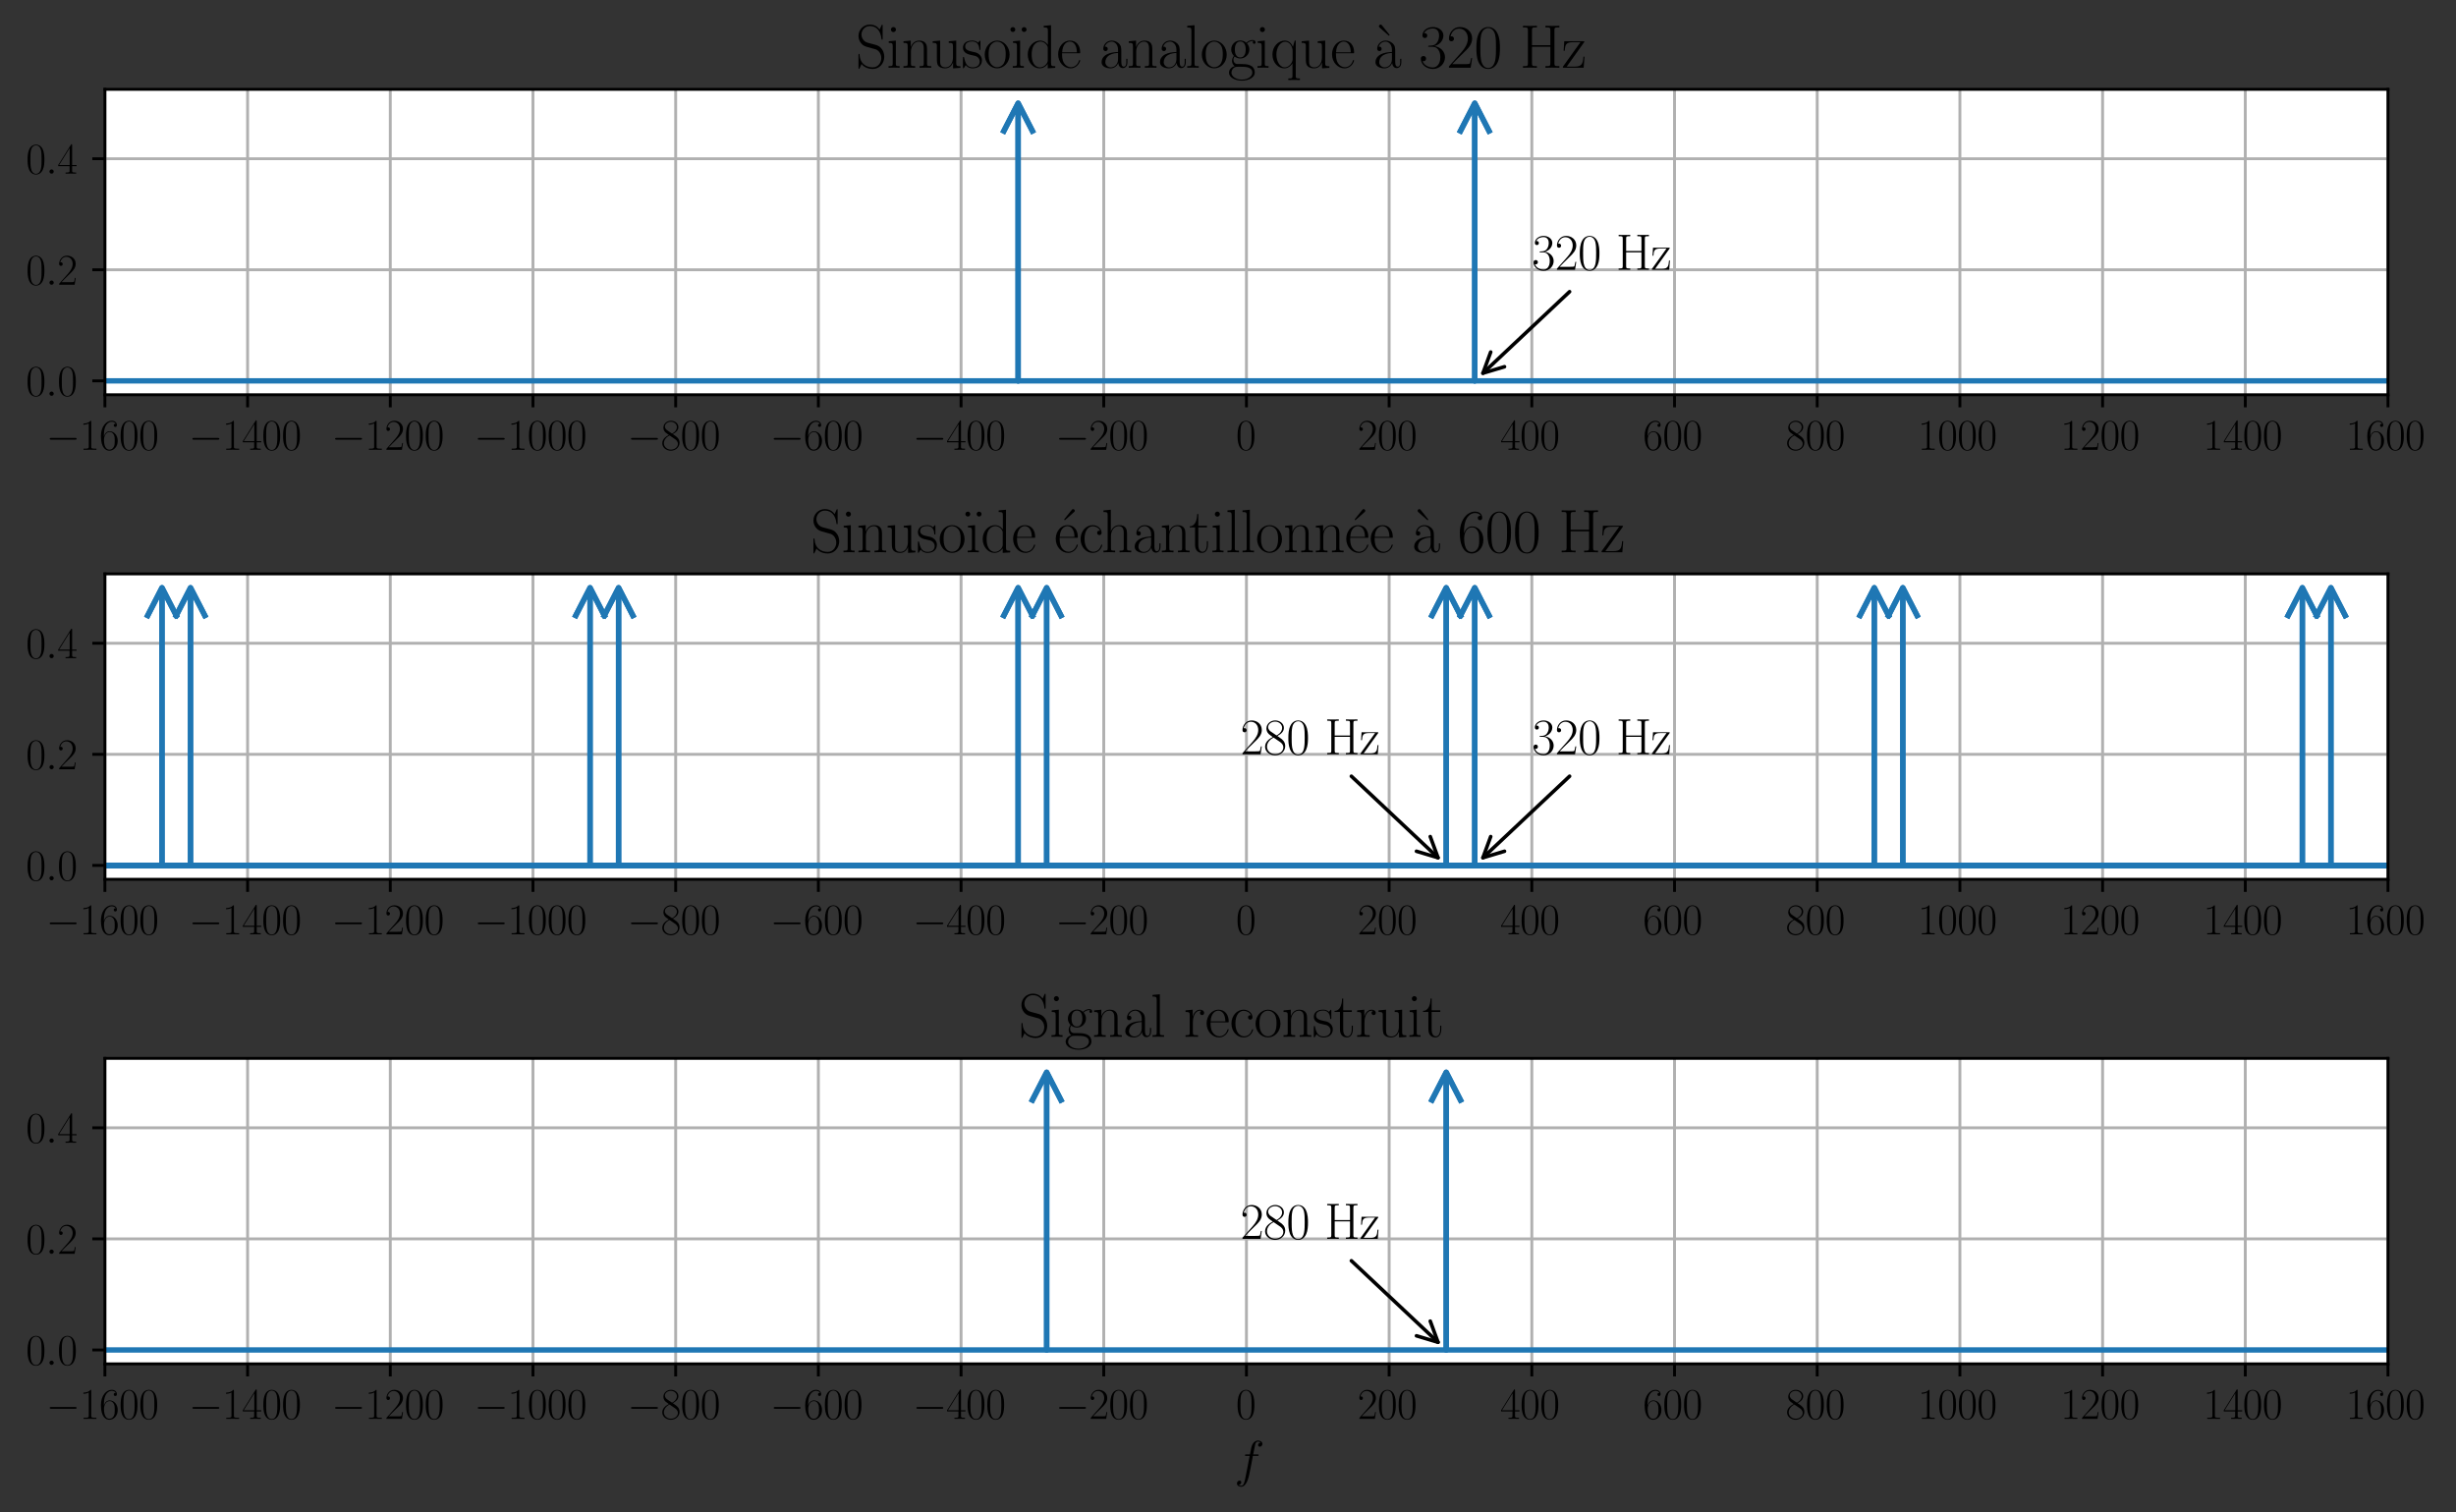 <?xml version="1.0" encoding="utf-8" standalone="no"?>
<!DOCTYPE svg PUBLIC "-//W3C//DTD SVG 1.1//EN"
  "http://www.w3.org/Graphics/SVG/1.1/DTD/svg11.dtd">
<svg height="420.27pt" version="1.1" viewBox="0 0 682.627 420.27" width="682.627pt" xmlns="http://www.w3.org/2000/svg" xmlns:xlink="http://www.w3.org/1999/xlink">
 <rect x="0" y="0" width="682.627" height="420.27" fill="#333333" stroke="none"/>
 <defs>
  <style type="text/css">*{stroke-linecap:butt;stroke-linejoin:round;}</style>
 </defs>
 <g id="figure_1">
  <g id="patch_1">
   <path d="M 0 420.27 
L 682.627 420.27 
L 682.627 0 
L 0 0 
z
" style="fill:none;"/>
  </g>
  <g id="axes_1">
   <g id="patch_2">
    <path d="M 29.158 109.712 
L 663.721 109.712 
L 663.721 24.823 
L 29.158 24.823 
z
" style="fill:#ffffff;"/>
   </g>
   <g id="matplotlib.axis_1">
    <g id="xtick_1">
     <g id="line2d_1">
      <path clip-path="url(#p525f6f2fba)" d="M 29.158 109.712 
L 29.158 24.823 
" style="fill:none;stroke:#b0b0b0;stroke-linecap:square;stroke-width:0.8;"/>
     </g>
     <g id="line2d_2">
      <defs>
       <path d="M 0 0 
L 0 3.5 
" id="m4fdd315cab" style="stroke:#000000;stroke-width:0.8;"/>
      </defs>
      <g>
       <use style="stroke:#000000;stroke-width:0.8;" x="29.158" xlink:href="#m4fdd315cab" y="109.712"/>
      </g>
     </g>
     <g id="text_1">
      <!-- $\mathdefault{−1600}$ -->
      <g transform="translate(12.802 125.014)scale(0.12 -0.12)">
       <defs>
        <path d="M 4218 1472 
C 4326 1472 4442 1472 4442 1600 
C 4442 1728 4326 1728 4218 1728 
L 755 1728 
C 646 1728 531 1728 531 1600 
C 531 1472 646 1472 755 1472 
L 4218 1472 
z
" id="CMSY10-0" transform="scale(0.016)"/>
        <path d="M 1702 4083 
C 1702 4217 1696 4224 1606 4224 
C 1357 3927 979 3833 621 3820 
C 602 3820 570 3820 563 3808 
C 557 3795 557 3782 557 3648 
C 755 3648 1088 3686 1344 3839 
L 1344 467 
C 1344 243 1331 166 781 166 
L 589 166 
L 589 0 
C 896 6 1216 12 1523 12 
C 1830 12 2150 6 2458 0 
L 2458 166 
L 2266 166 
C 1715 166 1702 236 1702 467 
L 1702 4083 
z
" id="CMR17-31" transform="scale(0.016)"/>
        <path d="M 678 2198 
C 678 3712 1395 4076 1811 4076 
C 1946 4076 2272 4049 2400 3782 
C 2298 3782 2106 3782 2106 3558 
C 2106 3385 2246 3328 2336 3328 
C 2394 3328 2566 3353 2566 3571 
C 2566 3987 2246 4224 1805 4224 
C 1043 4224 243 3411 243 2011 
C 243 257 966 -128 1478 -128 
C 2099 -128 2688 431 2688 1295 
C 2688 2101 2170 2688 1517 2688 
C 1126 2688 838 2430 678 1979 
L 678 2198 
z
M 1478 25 
C 691 25 691 1212 691 1450 
C 691 1914 909 2585 1504 2585 
C 1613 2585 1926 2585 2138 2140 
C 2253 1889 2253 1624 2253 1302 
C 2253 954 2253 696 2118 438 
C 1978 173 1773 25 1478 25 
z
" id="CMR17-36" transform="scale(0.016)"/>
        <path d="M 2688 2038 
C 2688 2430 2682 3099 2413 3613 
C 2176 4063 1798 4224 1466 4224 
C 1158 4224 768 4082 525 3620 
C 269 3137 243 2539 243 2038 
C 243 1671 250 1112 448 623 
C 723 -39 1216 -128 1466 -128 
C 1760 -128 2208 -7 2470 604 
C 2662 1048 2688 1568 2688 2038 
z
M 1466 -26 
C 1056 -26 813 328 723 816 
C 653 1196 653 1749 653 2109 
C 653 2604 653 3015 736 3407 
C 858 3954 1216 4121 1466 4121 
C 1728 4121 2067 3947 2189 3420 
C 2272 3054 2278 2623 2278 2109 
C 2278 1691 2278 1176 2202 797 
C 2067 96 1690 -26 1466 -26 
z
" id="CMR17-30" transform="scale(0.016)"/>
       </defs>
       <use transform="scale(0.996)" xlink:href="#CMSY10-0"/>
       <use transform="translate(77.487 0)scale(0.996)" xlink:href="#CMR17-31"/>
       <use transform="translate(123.178 0)scale(0.996)" xlink:href="#CMR17-36"/>
       <use transform="translate(168.868 0)scale(0.996)" xlink:href="#CMR17-30"/>
       <use transform="translate(214.559 0)scale(0.996)" xlink:href="#CMR17-30"/>
      </g>
     </g>
    </g>
    <g id="xtick_2">
     <g id="line2d_3">
      <path clip-path="url(#p525f6f2fba)" d="M 68.818 109.712 
L 68.818 24.823 
" style="fill:none;stroke:#b0b0b0;stroke-linecap:square;stroke-width:0.8;"/>
     </g>
     <g id="line2d_4">
      <g>
       <use style="stroke:#000000;stroke-width:0.8;" x="68.818" xlink:href="#m4fdd315cab" y="109.712"/>
      </g>
     </g>
     <g id="text_2">
      <!-- $\mathdefault{−1400}$ -->
      <g transform="translate(52.463 125.014)scale(0.12 -0.12)">
       <defs>
        <path d="M 2150 4147 
C 2150 4281 2144 4288 2029 4288 
L 128 1254 
L 128 1088 
L 1779 1088 
L 1779 460 
C 1779 230 1766 166 1318 166 
L 1197 166 
L 1197 0 
C 1402 12 1747 12 1965 12 
C 2182 12 2528 12 2733 0 
L 2733 166 
L 2611 166 
C 2163 166 2150 230 2150 460 
L 2150 1088 
L 2803 1088 
L 2803 1254 
L 2150 1254 
L 2150 4147 
z
M 1798 3723 
L 1798 1254 
L 256 1254 
L 1798 3723 
z
" id="CMR17-34" transform="scale(0.016)"/>
       </defs>
       <use transform="scale(0.996)" xlink:href="#CMSY10-0"/>
       <use transform="translate(77.487 0)scale(0.996)" xlink:href="#CMR17-31"/>
       <use transform="translate(123.178 0)scale(0.996)" xlink:href="#CMR17-34"/>
       <use transform="translate(168.868 0)scale(0.996)" xlink:href="#CMR17-30"/>
       <use transform="translate(214.559 0)scale(0.996)" xlink:href="#CMR17-30"/>
      </g>
     </g>
    </g>
    <g id="xtick_3">
     <g id="line2d_5">
      <path clip-path="url(#p525f6f2fba)" d="M 108.478 109.712 
L 108.478 24.823 
" style="fill:none;stroke:#b0b0b0;stroke-linecap:square;stroke-width:0.8;"/>
     </g>
     <g id="line2d_6">
      <g>
       <use style="stroke:#000000;stroke-width:0.8;" x="108.478" xlink:href="#m4fdd315cab" y="109.712"/>
      </g>
     </g>
     <g id="text_3">
      <!-- $\mathdefault{−1200}$ -->
      <g transform="translate(92.123 125.014)scale(0.12 -0.12)">
       <defs>
        <path d="M 2669 990 
L 2554 990 
C 2490 537 2438 460 2413 422 
C 2381 371 1920 371 1830 371 
L 602 371 
C 832 620 1280 1073 1824 1596 
C 2214 1966 2669 2400 2669 3033 
C 2669 3788 2067 4224 1395 4224 
C 691 4224 262 3603 262 3027 
C 262 2777 448 2745 525 2745 
C 589 2745 781 2783 781 3007 
C 781 3206 614 3264 525 3264 
C 486 3264 448 3257 422 3244 
C 544 3788 915 4057 1306 4057 
C 1862 4057 2227 3616 2227 3033 
C 2227 2477 1901 1998 1536 1583 
L 262 147 
L 262 0 
L 2515 0 
L 2669 990 
z
" id="CMR17-32" transform="scale(0.016)"/>
       </defs>
       <use transform="scale(0.996)" xlink:href="#CMSY10-0"/>
       <use transform="translate(77.487 0)scale(0.996)" xlink:href="#CMR17-31"/>
       <use transform="translate(123.178 0)scale(0.996)" xlink:href="#CMR17-32"/>
       <use transform="translate(168.868 0)scale(0.996)" xlink:href="#CMR17-30"/>
       <use transform="translate(214.559 0)scale(0.996)" xlink:href="#CMR17-30"/>
      </g>
     </g>
    </g>
    <g id="xtick_4">
     <g id="line2d_7">
      <path clip-path="url(#p525f6f2fba)" d="M 148.138 109.712 
L 148.138 24.823 
" style="fill:none;stroke:#b0b0b0;stroke-linecap:square;stroke-width:0.8;"/>
     </g>
     <g id="line2d_8">
      <g>
       <use style="stroke:#000000;stroke-width:0.8;" x="148.138" xlink:href="#m4fdd315cab" y="109.712"/>
      </g>
     </g>
     <g id="text_4">
      <!-- $\mathdefault{−1000}$ -->
      <g transform="translate(131.783 125.014)scale(0.12 -0.12)">
       <use transform="scale(0.996)" xlink:href="#CMSY10-0"/>
       <use transform="translate(77.487 0)scale(0.996)" xlink:href="#CMR17-31"/>
       <use transform="translate(123.178 0)scale(0.996)" xlink:href="#CMR17-30"/>
       <use transform="translate(168.868 0)scale(0.996)" xlink:href="#CMR17-30"/>
       <use transform="translate(214.559 0)scale(0.996)" xlink:href="#CMR17-30"/>
      </g>
     </g>
    </g>
    <g id="xtick_5">
     <g id="line2d_9">
      <path clip-path="url(#p525f6f2fba)" d="M 187.799 109.712 
L 187.799 24.823 
" style="fill:none;stroke:#b0b0b0;stroke-linecap:square;stroke-width:0.8;"/>
     </g>
     <g id="line2d_10">
      <g>
       <use style="stroke:#000000;stroke-width:0.8;" x="187.799" xlink:href="#m4fdd315cab" y="109.712"/>
      </g>
     </g>
     <g id="text_5">
      <!-- $\mathdefault{−800}$ -->
      <g transform="translate(174.37 125.014)scale(0.12 -0.12)">
       <defs>
        <path d="M 1741 2289 
C 2144 2494 2554 2803 2554 3298 
C 2554 3884 1990 4224 1472 4224 
C 890 4224 378 3800 378 3215 
C 378 3054 416 2777 666 2533 
C 730 2469 998 2276 1171 2154 
C 883 2006 211 1652 211 945 
C 211 282 838 -128 1459 -128 
C 2144 -128 2720 366 2720 1022 
C 2720 1607 2330 1877 2074 2051 
L 1741 2289 
z
M 902 2855 
C 851 2887 595 3086 595 3388 
C 595 3781 998 4076 1459 4076 
C 1965 4076 2336 3716 2336 3298 
C 2336 2700 1670 2359 1638 2359 
C 1632 2359 1626 2359 1574 2398 
L 902 2855 
z
M 2080 1536 
C 2176 1466 2483 1253 2483 861 
C 2483 385 2010 25 1472 25 
C 890 25 448 443 448 951 
C 448 1459 838 1884 1280 2083 
L 2080 1536 
z
" id="CMR17-38" transform="scale(0.016)"/>
       </defs>
       <use transform="scale(0.996)" xlink:href="#CMSY10-0"/>
       <use transform="translate(77.487 0)scale(0.996)" xlink:href="#CMR17-38"/>
       <use transform="translate(123.178 0)scale(0.996)" xlink:href="#CMR17-30"/>
       <use transform="translate(168.868 0)scale(0.996)" xlink:href="#CMR17-30"/>
      </g>
     </g>
    </g>
    <g id="xtick_6">
     <g id="line2d_11">
      <path clip-path="url(#p525f6f2fba)" d="M 227.459 109.712 
L 227.459 24.823 
" style="fill:none;stroke:#b0b0b0;stroke-linecap:square;stroke-width:0.8;"/>
     </g>
     <g id="line2d_12">
      <g>
       <use style="stroke:#000000;stroke-width:0.8;" x="227.459" xlink:href="#m4fdd315cab" y="109.712"/>
      </g>
     </g>
     <g id="text_6">
      <!-- $\mathdefault{−600}$ -->
      <g transform="translate(214.03 125.014)scale(0.12 -0.12)">
       <use transform="scale(0.996)" xlink:href="#CMSY10-0"/>
       <use transform="translate(77.487 0)scale(0.996)" xlink:href="#CMR17-36"/>
       <use transform="translate(123.178 0)scale(0.996)" xlink:href="#CMR17-30"/>
       <use transform="translate(168.868 0)scale(0.996)" xlink:href="#CMR17-30"/>
      </g>
     </g>
    </g>
    <g id="xtick_7">
     <g id="line2d_13">
      <path clip-path="url(#p525f6f2fba)" d="M 267.119 109.712 
L 267.119 24.823 
" style="fill:none;stroke:#b0b0b0;stroke-linecap:square;stroke-width:0.8;"/>
     </g>
     <g id="line2d_14">
      <g>
       <use style="stroke:#000000;stroke-width:0.8;" x="267.119" xlink:href="#m4fdd315cab" y="109.712"/>
      </g>
     </g>
     <g id="text_7">
      <!-- $\mathdefault{−400}$ -->
      <g transform="translate(253.69 125.014)scale(0.12 -0.12)">
       <use transform="scale(0.996)" xlink:href="#CMSY10-0"/>
       <use transform="translate(77.487 0)scale(0.996)" xlink:href="#CMR17-34"/>
       <use transform="translate(123.178 0)scale(0.996)" xlink:href="#CMR17-30"/>
       <use transform="translate(168.868 0)scale(0.996)" xlink:href="#CMR17-30"/>
      </g>
     </g>
    </g>
    <g id="xtick_8">
     <g id="line2d_15">
      <path clip-path="url(#p525f6f2fba)" d="M 306.779 109.712 
L 306.779 24.823 
" style="fill:none;stroke:#b0b0b0;stroke-linecap:square;stroke-width:0.8;"/>
     </g>
     <g id="line2d_16">
      <g>
       <use style="stroke:#000000;stroke-width:0.8;" x="306.779" xlink:href="#m4fdd315cab" y="109.712"/>
      </g>
     </g>
     <g id="text_8">
      <!-- $\mathdefault{−200}$ -->
      <g transform="translate(293.35 125.014)scale(0.12 -0.12)">
       <use transform="scale(0.996)" xlink:href="#CMSY10-0"/>
       <use transform="translate(77.487 0)scale(0.996)" xlink:href="#CMR17-32"/>
       <use transform="translate(123.178 0)scale(0.996)" xlink:href="#CMR17-30"/>
       <use transform="translate(168.868 0)scale(0.996)" xlink:href="#CMR17-30"/>
      </g>
     </g>
    </g>
    <g id="xtick_9">
     <g id="line2d_17">
      <path clip-path="url(#p525f6f2fba)" d="M 346.439 109.712 
L 346.439 24.823 
" style="fill:none;stroke:#b0b0b0;stroke-linecap:square;stroke-width:0.8;"/>
     </g>
     <g id="line2d_18">
      <g>
       <use style="stroke:#000000;stroke-width:0.8;" x="346.439" xlink:href="#m4fdd315cab" y="109.712"/>
      </g>
     </g>
     <g id="text_9">
      <!-- $\mathdefault{0}$ -->
      <g transform="translate(343.513 125.014)scale(0.12 -0.12)">
       <use transform="scale(0.996)" xlink:href="#CMR17-30"/>
      </g>
     </g>
    </g>
    <g id="xtick_10">
     <g id="line2d_19">
      <path clip-path="url(#p525f6f2fba)" d="M 386.1 109.712 
L 386.1 24.823 
" style="fill:none;stroke:#b0b0b0;stroke-linecap:square;stroke-width:0.8;"/>
     </g>
     <g id="line2d_20">
      <g>
       <use style="stroke:#000000;stroke-width:0.8;" x="386.1" xlink:href="#m4fdd315cab" y="109.712"/>
      </g>
     </g>
     <g id="text_10">
      <!-- $\mathdefault{200}$ -->
      <g transform="translate(377.32 125.014)scale(0.12 -0.12)">
       <use transform="scale(0.996)" xlink:href="#CMR17-32"/>
       <use transform="translate(45.69 0)scale(0.996)" xlink:href="#CMR17-30"/>
       <use transform="translate(91.381 0)scale(0.996)" xlink:href="#CMR17-30"/>
      </g>
     </g>
    </g>
    <g id="xtick_11">
     <g id="line2d_21">
      <path clip-path="url(#p525f6f2fba)" d="M 425.76 109.712 
L 425.76 24.823 
" style="fill:none;stroke:#b0b0b0;stroke-linecap:square;stroke-width:0.8;"/>
     </g>
     <g id="line2d_22">
      <g>
       <use style="stroke:#000000;stroke-width:0.8;" x="425.76" xlink:href="#m4fdd315cab" y="109.712"/>
      </g>
     </g>
     <g id="text_11">
      <!-- $\mathdefault{400}$ -->
      <g transform="translate(416.98 125.014)scale(0.12 -0.12)">
       <use transform="scale(0.996)" xlink:href="#CMR17-34"/>
       <use transform="translate(45.69 0)scale(0.996)" xlink:href="#CMR17-30"/>
       <use transform="translate(91.381 0)scale(0.996)" xlink:href="#CMR17-30"/>
      </g>
     </g>
    </g>
    <g id="xtick_12">
     <g id="line2d_23">
      <path clip-path="url(#p525f6f2fba)" d="M 465.42 109.712 
L 465.42 24.823 
" style="fill:none;stroke:#b0b0b0;stroke-linecap:square;stroke-width:0.8;"/>
     </g>
     <g id="line2d_24">
      <g>
       <use style="stroke:#000000;stroke-width:0.8;" x="465.42" xlink:href="#m4fdd315cab" y="109.712"/>
      </g>
     </g>
     <g id="text_12">
      <!-- $\mathdefault{600}$ -->
      <g transform="translate(456.641 125.014)scale(0.12 -0.12)">
       <use transform="scale(0.996)" xlink:href="#CMR17-36"/>
       <use transform="translate(45.69 0)scale(0.996)" xlink:href="#CMR17-30"/>
       <use transform="translate(91.381 0)scale(0.996)" xlink:href="#CMR17-30"/>
      </g>
     </g>
    </g>
    <g id="xtick_13">
     <g id="line2d_25">
      <path clip-path="url(#p525f6f2fba)" d="M 505.08 109.712 
L 505.08 24.823 
" style="fill:none;stroke:#b0b0b0;stroke-linecap:square;stroke-width:0.8;"/>
     </g>
     <g id="line2d_26">
      <g>
       <use style="stroke:#000000;stroke-width:0.8;" x="505.08" xlink:href="#m4fdd315cab" y="109.712"/>
      </g>
     </g>
     <g id="text_13">
      <!-- $\mathdefault{800}$ -->
      <g transform="translate(496.301 125.014)scale(0.12 -0.12)">
       <use transform="scale(0.996)" xlink:href="#CMR17-38"/>
       <use transform="translate(45.69 0)scale(0.996)" xlink:href="#CMR17-30"/>
       <use transform="translate(91.381 0)scale(0.996)" xlink:href="#CMR17-30"/>
      </g>
     </g>
    </g>
    <g id="xtick_14">
     <g id="line2d_27">
      <path clip-path="url(#p525f6f2fba)" d="M 544.741 109.712 
L 544.741 24.823 
" style="fill:none;stroke:#b0b0b0;stroke-linecap:square;stroke-width:0.8;"/>
     </g>
     <g id="line2d_28">
      <g>
       <use style="stroke:#000000;stroke-width:0.8;" x="544.741" xlink:href="#m4fdd315cab" y="109.712"/>
      </g>
     </g>
     <g id="text_14">
      <!-- $\mathdefault{1000}$ -->
      <g transform="translate(533.035 125.014)scale(0.12 -0.12)">
       <use transform="scale(0.996)" xlink:href="#CMR17-31"/>
       <use transform="translate(45.69 0)scale(0.996)" xlink:href="#CMR17-30"/>
       <use transform="translate(91.381 0)scale(0.996)" xlink:href="#CMR17-30"/>
       <use transform="translate(137.071 0)scale(0.996)" xlink:href="#CMR17-30"/>
      </g>
     </g>
    </g>
    <g id="xtick_15">
     <g id="line2d_29">
      <path clip-path="url(#p525f6f2fba)" d="M 584.401 109.712 
L 584.401 24.823 
" style="fill:none;stroke:#b0b0b0;stroke-linecap:square;stroke-width:0.8;"/>
     </g>
     <g id="line2d_30">
      <g>
       <use style="stroke:#000000;stroke-width:0.8;" x="584.401" xlink:href="#m4fdd315cab" y="109.712"/>
      </g>
     </g>
     <g id="text_15">
      <!-- $\mathdefault{1200}$ -->
      <g transform="translate(572.695 125.014)scale(0.12 -0.12)">
       <use transform="scale(0.996)" xlink:href="#CMR17-31"/>
       <use transform="translate(45.69 0)scale(0.996)" xlink:href="#CMR17-32"/>
       <use transform="translate(91.381 0)scale(0.996)" xlink:href="#CMR17-30"/>
       <use transform="translate(137.071 0)scale(0.996)" xlink:href="#CMR17-30"/>
      </g>
     </g>
    </g>
    <g id="xtick_16">
     <g id="line2d_31">
      <path clip-path="url(#p525f6f2fba)" d="M 624.061 109.712 
L 624.061 24.823 
" style="fill:none;stroke:#b0b0b0;stroke-linecap:square;stroke-width:0.8;"/>
     </g>
     <g id="line2d_32">
      <g>
       <use style="stroke:#000000;stroke-width:0.8;" x="624.061" xlink:href="#m4fdd315cab" y="109.712"/>
      </g>
     </g>
     <g id="text_16">
      <!-- $\mathdefault{1400}$ -->
      <g transform="translate(612.355 125.014)scale(0.12 -0.12)">
       <use transform="scale(0.996)" xlink:href="#CMR17-31"/>
       <use transform="translate(45.69 0)scale(0.996)" xlink:href="#CMR17-34"/>
       <use transform="translate(91.381 0)scale(0.996)" xlink:href="#CMR17-30"/>
       <use transform="translate(137.071 0)scale(0.996)" xlink:href="#CMR17-30"/>
      </g>
     </g>
    </g>
    <g id="xtick_17">
     <g id="line2d_33">
      <path clip-path="url(#p525f6f2fba)" d="M 663.721 109.712 
L 663.721 24.823 
" style="fill:none;stroke:#b0b0b0;stroke-linecap:square;stroke-width:0.8;"/>
     </g>
     <g id="line2d_34">
      <g>
       <use style="stroke:#000000;stroke-width:0.8;" x="663.721" xlink:href="#m4fdd315cab" y="109.712"/>
      </g>
     </g>
     <g id="text_17">
      <!-- $\mathdefault{1600}$ -->
      <g transform="translate(652.015 125.014)scale(0.12 -0.12)">
       <use transform="scale(0.996)" xlink:href="#CMR17-31"/>
       <use transform="translate(45.69 0)scale(0.996)" xlink:href="#CMR17-36"/>
       <use transform="translate(91.381 0)scale(0.996)" xlink:href="#CMR17-30"/>
       <use transform="translate(137.071 0)scale(0.996)" xlink:href="#CMR17-30"/>
      </g>
     </g>
    </g>
   </g>
   <g id="matplotlib.axis_2">
    <g id="ytick_1">
     <g id="line2d_35">
      <path clip-path="url(#p525f6f2fba)" d="M 29.158 105.853 
L 663.721 105.853 
" style="fill:none;stroke:#b0b0b0;stroke-linecap:square;stroke-width:0.8;"/>
     </g>
     <g id="line2d_36">
      <defs>
       <path d="M 0 0 
L -3.5 0 
" id="m7e9c7b1381" style="stroke:#000000;stroke-width:0.8;"/>
      </defs>
      <g>
       <use style="stroke:#000000;stroke-width:0.8;" x="29.158" xlink:href="#m7e9c7b1381" y="105.853"/>
      </g>
     </g>
     <g id="text_18">
      <!-- $\mathdefault{0.0}$ -->
      <g transform="translate(7.2 110.004)scale(0.12 -0.12)">
       <defs>
        <path d="M 1178 307 
C 1178 492 1024 620 870 620 
C 685 620 557 467 557 313 
C 557 128 710 0 864 0 
C 1050 0 1178 153 1178 307 
z
" id="CMMI12-3a" transform="scale(0.016)"/>
       </defs>
       <use transform="scale(0.996)" xlink:href="#CMR17-30"/>
       <use transform="translate(45.69 0)scale(0.996)" xlink:href="#CMMI12-3a"/>
       <use transform="translate(72.788 0)scale(0.996)" xlink:href="#CMR17-30"/>
      </g>
     </g>
    </g>
    <g id="ytick_2">
     <g id="line2d_37">
      <path clip-path="url(#p525f6f2fba)" d="M 29.158 74.985 
L 663.721 74.985 
" style="fill:none;stroke:#b0b0b0;stroke-linecap:square;stroke-width:0.8;"/>
     </g>
     <g id="line2d_38">
      <g>
       <use style="stroke:#000000;stroke-width:0.8;" x="29.158" xlink:href="#m7e9c7b1381" y="74.985"/>
      </g>
     </g>
     <g id="text_19">
      <!-- $\mathdefault{0.2}$ -->
      <g transform="translate(7.2 79.136)scale(0.12 -0.12)">
       <use transform="scale(0.996)" xlink:href="#CMR17-30"/>
       <use transform="translate(45.69 0)scale(0.996)" xlink:href="#CMMI12-3a"/>
       <use transform="translate(72.788 0)scale(0.996)" xlink:href="#CMR17-32"/>
      </g>
     </g>
    </g>
    <g id="ytick_3">
     <g id="line2d_39">
      <path clip-path="url(#p525f6f2fba)" d="M 29.158 44.116 
L 663.721 44.116 
" style="fill:none;stroke:#b0b0b0;stroke-linecap:square;stroke-width:0.8;"/>
     </g>
     <g id="line2d_40">
      <g>
       <use style="stroke:#000000;stroke-width:0.8;" x="29.158" xlink:href="#m7e9c7b1381" y="44.116"/>
      </g>
     </g>
     <g id="text_20">
      <!-- $\mathdefault{0.4}$ -->
      <g transform="translate(7.2 48.267)scale(0.12 -0.12)">
       <use transform="scale(0.996)" xlink:href="#CMR17-30"/>
       <use transform="translate(45.69 0)scale(0.996)" xlink:href="#CMMI12-3a"/>
       <use transform="translate(72.788 0)scale(0.996)" xlink:href="#CMR17-34"/>
      </g>
     </g>
    </g>
   </g>
   <g id="line2d_41">
    <path clip-path="url(#p525f6f2fba)" d="M 29.158 105.853 
L 663.721 105.853 
" style="fill:none;stroke:#1f77b4;stroke-linecap:square;stroke-width:1.5;"/>
   </g>
   <g id="line2d_42">
    <path clip-path="url(#p525f6f2fba)" d="M 279.017 36.399 
L 282.983 28.682 
L 282.983 105.853 
L 282.983 28.682 
L 286.949 36.399 
" style="fill:none;stroke:#1f77b4;stroke-linecap:square;stroke-width:1.5;"/>
   </g>
   <g id="line2d_43">
    <path clip-path="url(#p525f6f2fba)" d="M 405.93 36.399 
L 409.896 28.682 
L 409.896 105.853 
L 409.896 28.682 
L 413.862 36.399 
" style="fill:none;stroke:#1f77b4;stroke-linecap:square;stroke-width:1.5;"/>
   </g>
   <g id="line2d_44">
    <path clip-path="url(#p525f6f2fba)" d="M 405.93 36.399 
L 409.896 28.682 
L 409.896 105.853 
L 409.896 28.682 
L 413.862 36.399 
" style="fill:none;stroke:#1f77b4;stroke-linecap:square;stroke-width:1.5;"/>
   </g>
   <g id="line2d_45">
    <path clip-path="url(#p525f6f2fba)" d="M 279.017 36.399 
L 282.983 28.682 
L 282.983 105.853 
L 282.983 28.682 
L 286.949 36.399 
" style="fill:none;stroke:#1f77b4;stroke-linecap:square;stroke-width:1.5;"/>
   </g>
   <g id="patch_3">
    <path d="M 29.158 109.712 
L 29.158 24.823 
" style="fill:none;stroke:#000000;stroke-linecap:square;stroke-linejoin:miter;stroke-width:0.8;"/>
   </g>
   <g id="patch_4">
    <path d="M 663.721 109.712 
L 663.721 24.823 
" style="fill:none;stroke:#000000;stroke-linecap:square;stroke-linejoin:miter;stroke-width:0.8;"/>
   </g>
   <g id="patch_5">
    <path d="M 29.158 109.712 
L 663.721 109.712 
" style="fill:none;stroke:#000000;stroke-linecap:square;stroke-linejoin:miter;stroke-width:0.8;"/>
   </g>
   <g id="patch_6">
    <path d="M 29.158 24.823 
L 663.721 24.823 
" style="fill:none;stroke:#000000;stroke-linecap:square;stroke-linejoin:miter;stroke-width:0.8;"/>
   </g>
   <g id="patch_7">
    <path d="M 436.254 81.068 
Q 423.804 92.776 412.168 103.717 
" style="fill:none;stroke:#000000;stroke-linecap:round;"/>
    <path d="M 418.166 101.921 
L 412.168 103.717 
L 414.329 97.841 
" style="fill:none;stroke:#000000;stroke-linecap:round;"/>
   </g>
   <g id="text_21">
    <!-- 320 Hz -->
    <g transform="translate(425.76 74.985)scale(0.14 -0.14)">
     <defs>
      <path d="M 1414 2176 
C 1984 2176 2234 1673 2234 1094 
C 2234 322 1824 25 1453 25 
C 1114 25 563 193 390 691 
C 422 678 454 678 486 678 
C 640 678 755 780 755 947 
C 755 1132 614 1216 486 1216 
C 378 1216 211 1164 211 927 
C 211 335 787 -128 1466 -128 
C 2176 -128 2720 432 2720 1087 
C 2720 1718 2208 2176 1600 2246 
C 2086 2347 2554 2776 2554 3353 
C 2554 3856 2048 4224 1472 4224 
C 890 4224 378 3862 378 3347 
C 378 3123 544 3084 627 3084 
C 762 3084 877 3167 877 3334 
C 877 3500 762 3584 627 3584 
C 602 3584 570 3584 544 3571 
C 730 3999 1235 4076 1459 4076 
C 1683 4076 2106 3966 2106 3347 
C 2106 3167 2080 2851 1862 2574 
C 1670 2329 1453 2316 1242 2297 
C 1210 2297 1062 2284 1037 2284 
C 992 2278 966 2272 966 2227 
C 966 2182 973 2176 1101 2176 
L 1414 2176 
z
" id="CMR17-33" transform="scale(0.016)"/>
      <path d="M 3590 3898 
C 3590 4185 3661 4185 4102 4185 
L 4102 4352 
C 3917 4339 3578 4339 3379 4339 
C 3181 4339 2842 4339 2656 4352 
L 2656 4185 
C 3098 4185 3168 4185 3168 3898 
L 3168 2342 
L 1261 2342 
L 1261 3898 
C 1261 4185 1331 4185 1773 4185 
L 1773 4352 
C 1587 4339 1248 4339 1050 4339 
C 851 4339 512 4339 326 4352 
L 326 4185 
C 768 4185 838 4185 838 3898 
L 838 452 
C 838 166 768 166 326 166 
L 326 0 
C 512 12 851 12 1050 12 
C 1248 12 1587 12 1773 0 
L 1773 166 
C 1331 166 1261 166 1261 452 
L 1261 2176 
L 3168 2176 
L 3168 452 
C 3168 166 3098 166 2656 166 
L 2656 0 
C 2842 12 3181 12 3379 12 
C 3578 12 3917 12 4102 0 
L 4102 166 
C 3661 166 3590 166 3590 452 
L 3590 3898 
z
" id="CMR17-48" transform="scale(0.016)"/>
      <path d="M 2310 2604 
C 2362 2668 2362 2681 2362 2694 
C 2362 2752 2336 2752 2221 2752 
L 275 2752 
L 211 1760 
L 326 1760 
C 371 2380 442 2649 1178 2649 
L 1958 2649 
L 128 96 
C 128 6 134 0 269 0 
L 2291 0 
L 2381 1152 
L 2266 1152 
C 2214 441 2131 115 1350 115 
L 531 115 
L 2310 2604 
z
" id="CMR17-7a" transform="scale(0.016)"/>
     </defs>
     <use transform="scale(0.996)" xlink:href="#CMR17-33"/>
     <use transform="translate(45.69 0)scale(0.996)" xlink:href="#CMR17-32"/>
     <use transform="translate(91.381 0)scale(0.996)" xlink:href="#CMR17-30"/>
     <use transform="translate(167.147 0)scale(0.996)" xlink:href="#CMR17-48"/>
     <use transform="translate(236.22 0)scale(0.996)" xlink:href="#CMR17-7a"/>
    </g>
   </g>
   <g id="text_22">
    <!-- Sinusoïde analogique à 320 Hz -->
    <g transform="translate(237.824 18.823)scale(0.168 -0.168)">
     <defs>
      <path d="M 2803 4351 
C 2803 4467 2797 4473 2758 4473 
C 2720 4473 2707 4447 2682 4390 
L 2490 3965 
C 2246 4320 1875 4480 1472 4480 
C 819 4480 294 3958 294 3301 
C 294 3101 339 2817 557 2546 
C 794 2250 1018 2198 1530 2063 
C 1722 2011 2042 1927 2106 1901 
C 2470 1747 2662 1360 2662 999 
C 2662 534 2336 38 1779 38 
C 1094 38 454 425 410 1328 
C 403 1431 397 1437 352 1437 
C 301 1437 294 1431 294 1302 
L 294 0 
C 294 -116 301 -122 339 -122 
C 384 -122 397 -90 486 109 
C 493 128 493 141 614 386 
C 934 -39 1472 -128 1779 -128 
C 2477 -128 2970 457 2970 1141 
C 2970 1476 2848 1734 2778 1850 
C 2509 2263 2221 2340 1914 2417 
C 1869 2437 1856 2437 1498 2527 
C 1152 2617 1005 2662 845 2836 
C 666 3036 602 3243 602 3449 
C 602 3868 934 4326 1478 4326 
C 2157 4326 2579 3842 2675 3036 
C 2694 2920 2701 2914 2746 2914 
C 2803 2914 2803 2933 2803 3043 
L 2803 4351 
z
" id="CMR17-53" transform="scale(0.016)"/>
      <path d="M 992 3961 
C 992 4102 877 4224 730 4224 
C 589 4224 467 4108 467 3961 
C 467 3820 582 3699 730 3699 
C 870 3699 992 3814 992 3961 
z
M 243 2745 
L 243 2579 
C 602 2579 653 2540 653 2231 
L 653 443 
C 653 198 627 166 218 166 
L 218 0 
C 371 12 646 12 806 12 
C 960 12 1222 12 1370 0 
L 1370 166 
C 992 166 979 205 979 436 
L 979 2816 
L 243 2745 
z
" id="CMR17-69" transform="scale(0.016)"/>
      <path d="M 2656 1954 
C 2656 2282 2592 2816 1837 2816 
C 1331 2816 1069 2424 973 2166 
L 966 2166 
L 966 2816 
L 211 2745 
L 211 2578 
C 589 2578 646 2540 646 2231 
L 646 443 
C 646 198 621 166 211 166 
L 211 0 
C 365 12 646 12 813 12 
C 979 12 1267 12 1421 0 
L 1421 166 
C 1011 166 986 192 986 443 
L 986 1678 
C 986 2269 1344 2713 1792 2713 
C 2266 2713 2317 2289 2317 1980 
L 2317 443 
C 2317 198 2291 166 1882 166 
L 1882 0 
C 2035 12 2317 12 2483 12 
C 2650 12 2938 12 3091 0 
L 3091 166 
C 2682 166 2656 192 2656 443 
L 2656 1954 
z
" id="CMR17-6e" transform="scale(0.016)"/>
      <path d="M 1882 2745 
L 1882 2579 
C 2259 2579 2317 2540 2317 2229 
L 2317 1053 
C 2317 510 2029 38 1555 38 
C 1030 38 986 355 986 691 
L 986 2816 
L 211 2745 
L 211 2579 
C 467 2579 640 2579 646 2320 
L 646 1079 
C 646 646 646 368 813 187 
C 896 103 1056 -64 1517 -64 
C 2061 -64 2272 400 2323 536 
L 2330 536 
L 2330 -64 
L 3091 -13 
L 3091 154 
C 2714 154 2656 193 2656 503 
L 2656 2816 
L 1882 2745 
z
" id="CMR17-75" transform="scale(0.016)"/>
      <path d="M 1978 2688 
C 1978 2803 1971 2809 1933 2809 
C 1907 2809 1901 2803 1824 2707 
C 1805 2681 1747 2617 1728 2592 
C 1523 2809 1235 2816 1126 2816 
C 416 2816 160 2444 160 2073 
C 160 1497 813 1363 998 1324 
C 1402 1241 1542 1216 1677 1100 
C 1760 1024 1901 883 1901 652 
C 1901 384 1747 38 1158 38 
C 602 38 403 460 288 1024 
C 269 1113 269 1120 218 1120 
C 166 1120 160 1113 160 985 
L 160 64 
C 160 -52 166 -58 205 -58 
C 237 -58 243 -52 275 0 
C 314 57 410 211 448 275 
C 576 102 800 -64 1158 -64 
C 1792 -64 2131 281 2131 780 
C 2131 1107 1958 1280 1875 1356 
C 1683 1555 1459 1600 1190 1651 
C 838 1728 390 1817 390 2208 
C 390 2374 480 2726 1126 2726 
C 1811 2726 1850 2086 1862 1881 
C 1869 1849 1901 1843 1920 1843 
C 1978 1843 1978 1862 1978 1971 
L 1978 2688 
z
" id="CMR17-73" transform="scale(0.016)"/>
      <path d="M 2758 1356 
C 2758 2176 2163 2816 1466 2816 
C 768 2816 173 2176 173 1356 
C 173 550 768 -64 1466 -64 
C 2163 -64 2758 550 2758 1356 
z
M 1466 51 
C 1165 51 909 230 762 480 
C 602 768 582 1126 582 1408 
C 582 1676 595 2009 762 2297 
C 890 2508 1139 2713 1466 2713 
C 1754 2713 1997 2553 2150 2329 
C 2349 2028 2349 1606 2349 1408 
C 2349 1158 2336 774 2163 467 
C 1984 172 1709 51 1466 51 
z
" id="CMR17-6f" transform="scale(0.016)"/>
      <path d="M 1133 3961 
C 1133 4121 1005 4217 883 4217 
C 717 4217 627 4076 627 3968 
C 627 3840 730 3712 883 3712 
C 1018 3712 1133 3820 1133 3961 
z
M 2304 3961 
C 2304 4089 2202 4217 2048 4217 
C 1914 4217 1798 4108 1798 3968 
C 1798 3808 1926 3712 2048 3712 
C 2214 3712 2304 3852 2304 3961 
z
" id="CMR17-7f" transform="scale(0.016)"/>
      <path d="M 979 2816 
L 243 2745 
L 243 2579 
C 602 2579 653 2540 653 2231 
L 653 443 
C 653 198 627 166 218 166 
L 218 0 
C 371 12 646 12 806 12 
C 960 12 1222 12 1370 0 
L 1370 166 
C 992 166 979 205 979 436 
L 979 2816 
z
" id="CMR17-10" transform="scale(0.016)"/>
      <path d="M 1869 4345 
L 1869 4179 
C 2246 4179 2304 4141 2304 3843 
L 2304 2371 
C 2278 2403 2016 2816 1498 2816 
C 845 2816 211 2228 211 1376 
C 211 529 806 -64 1434 -64 
C 1978 -64 2259 361 2291 406 
L 2291 -64 
L 3066 -13 
L 3066 154 
C 2688 154 2630 193 2630 503 
L 2630 4416 
L 1869 4345 
z
M 2291 762 
C 2291 568 2176 393 2029 264 
C 1811 70 1594 38 1472 38 
C 1286 38 621 135 621 1369 
C 621 2636 1363 2713 1530 2713 
C 1824 2713 2061 2545 2208 2313 
C 2291 2177 2291 2157 2291 2041 
L 2291 762 
z
" id="CMR17-64" transform="scale(0.016)"/>
      <path d="M 2438 1503 
C 2464 1529 2464 1542 2464 1606 
C 2464 2251 2118 2816 1389 2816 
C 710 2816 173 2175 173 1394 
C 173 554 781 -64 1459 -64 
C 2176 -64 2458 619 2458 755 
C 2458 800 2419 800 2406 800 
C 2362 800 2355 787 2330 709 
C 2189 270 1837 51 1504 51 
C 1229 51 954 206 781 490 
C 582 819 582 1200 582 1503 
L 2438 1503 
z
M 589 1600 
C 634 2511 1126 2713 1382 2713 
C 1818 2713 2112 2308 2118 1600 
L 589 1600 
z
" id="CMR17-65" transform="scale(0.016)"/>
      <path d="M 2304 1656 
C 2304 2048 2304 2275 2035 2534 
C 1798 2751 1523 2816 1306 2816 
C 800 2816 435 2408 435 1977 
C 435 1740 627 1728 666 1728 
C 749 1728 896 1779 896 1958 
C 896 2118 774 2188 666 2188 
C 640 2188 608 2182 589 2176 
C 723 2594 1069 2713 1293 2713 
C 1613 2713 1965 2421 1965 1875 
L 1965 1632 
C 1587 1619 1133 1568 774 1373 
C 371 1147 256 822 256 576 
C 256 77 832 -64 1171 -64 
C 1523 -64 1850 135 1990 505 
C 2003 219 2182 -39 2464 -39 
C 2598 -39 2938 51 2938 563 
L 2938 926 
L 2822 926 
L 2822 557 
C 2822 161 2650 109 2566 109 
C 2304 109 2304 446 2304 732 
L 2304 1656 
z
M 1965 887 
C 1965 323 1568 38 1216 38 
C 896 38 646 278 646 576 
C 646 771 730 1114 1101 1322 
C 1408 1497 1760 1523 1965 1536 
L 1965 887 
z
" id="CMR17-61" transform="scale(0.016)"/>
      <path d="M 979 4416 
L 218 4345 
L 218 4179 
C 595 4179 653 4141 653 3835 
L 653 439 
C 653 198 627 166 218 166 
L 218 0 
C 371 12 653 12 813 12 
C 979 12 1261 12 1414 0 
L 1414 166 
C 1005 166 979 191 979 439 
L 979 4416 
z
" id="CMR17-6c" transform="scale(0.016)"/>
      <path d="M 710 1165 
C 832 1068 1043 960 1299 960 
C 1805 960 2240 1359 2240 1895 
C 2240 2063 2189 2321 1997 2521 
C 2176 2713 2438 2777 2586 2777 
C 2611 2777 2650 2777 2682 2758 
C 2656 2751 2598 2726 2598 2623 
C 2598 2540 2656 2483 2739 2483 
C 2835 2483 2886 2547 2886 2630 
C 2886 2751 2790 2880 2586 2880 
C 2330 2880 2106 2758 1926 2591 
C 1734 2764 1504 2828 1299 2828 
C 794 2828 358 2431 358 1895 
C 358 1527 570 1294 634 1230 
C 442 1004 442 742 442 710 
C 442 544 506 300 723 166 
C 390 82 128 -184 128 -517 
C 128 -996 736 -1344 1466 -1344 
C 2170 -1344 2803 -1009 2803 -510 
C 2803 384 1856 384 1363 384 
C 1216 384 954 384 922 390 
C 723 422 589 601 589 825 
C 589 883 589 1024 710 1165 
z
M 1299 1068 
C 736 1068 736 1766 736 1895 
C 736 2024 736 2719 1299 2719 
C 1862 2719 1862 2024 1862 1895 
C 1862 1766 1862 1068 1299 1068 
z
M 1466 -1236 
C 826 -1236 384 -883 384 -517 
C 384 -311 493 -118 634 -11 
C 794 102 858 102 1293 102 
C 1818 102 2547 102 2547 -517 
C 2547 -883 2106 -1236 1466 -1236 
z
" id="CMR17-67" transform="scale(0.016)"/>
      <path d="M 2630 2816 
L 2528 2816 
L 2336 2177 
C 2189 2519 1920 2816 1491 2816 
C 838 2816 211 2228 211 1376 
C 211 529 800 -64 1440 -64 
C 1933 -64 2208 316 2291 458 
L 2291 -834 
C 2291 -1081 2266 -1114 1856 -1114 
L 1856 -1280 
C 2010 -1268 2291 -1268 2458 -1268 
C 2624 -1268 2912 -1268 3066 -1280 
L 3066 -1114 
C 2656 -1114 2630 -1088 2630 -834 
L 2630 2816 
z
M 2304 871 
C 2304 594 2074 335 2054 316 
C 1856 90 1626 38 1472 38 
C 992 38 621 652 621 1369 
C 621 2125 1043 2700 1536 2700 
C 2048 2700 2304 2112 2304 1776 
L 2304 871 
z
" id="CMR17-71" transform="scale(0.016)"/>
      <path d="M 1651 3321 
C 1670 3340 1715 3391 1728 3398 
L 1005 4308 
C 870 4473 864 4480 787 4480 
C 698 4480 614 4396 614 4308 
C 614 4245 653 4207 659 4195 
C 672 4189 941 3944 1165 3744 
L 1651 3321 
z
" id="CMR17-12" transform="scale(0.016)"/>
     </defs>
     <use transform="scale(0.996)" xlink:href="#CMR17-53"/>
     <use transform="translate(50.895 0)scale(0.996)" xlink:href="#CMR17-69"/>
     <use transform="translate(75.766 0)scale(0.996)" xlink:href="#CMR17-6e"/>
     <use transform="translate(124.059 0)scale(0.996)" xlink:href="#CMR17-75"/>
     <use transform="translate(174.955 0)scale(0.996)" xlink:href="#CMR17-73"/>
     <use transform="translate(210.756 0)scale(0.996)" xlink:href="#CMR17-6f"/>
     <use transform="translate(246.037 0)scale(0.996)" xlink:href="#CMR17-7f"/>
     <use transform="translate(256.447 0)scale(0.996)" xlink:href="#CMR17-10"/>
     <use transform="translate(281.318 0)scale(0.996)" xlink:href="#CMR17-64"/>
     <use transform="translate(332.213 0)scale(0.996)" xlink:href="#CMR17-65"/>
     <use transform="translate(402.775 0)scale(0.996)" xlink:href="#CMR17-61"/>
     <use transform="translate(448.465 0)scale(0.996)" xlink:href="#CMR17-6e"/>
     <use transform="translate(499.36 0)scale(0.996)" xlink:href="#CMR17-61"/>
     <use transform="translate(545.051 0)scale(0.996)" xlink:href="#CMR17-6c"/>
     <use transform="translate(569.922 0)scale(0.996)" xlink:href="#CMR17-6f"/>
     <use transform="translate(615.612 0)scale(0.996)" xlink:href="#CMR17-67"/>
     <use transform="translate(661.303 0)scale(0.996)" xlink:href="#CMR17-69"/>
     <use transform="translate(686.174 0)scale(0.996)" xlink:href="#CMR17-71"/>
     <use transform="translate(734.467 0)scale(0.996)" xlink:href="#CMR17-75"/>
     <use transform="translate(785.362 0)scale(0.996)" xlink:href="#CMR17-65"/>
     <use transform="translate(855.924 0)scale(0.996)" xlink:href="#CMR17-12"/>
     <use transform="translate(855.924 0)scale(0.996)" xlink:href="#CMR17-61"/>
     <use transform="translate(931.69 0)scale(0.996)" xlink:href="#CMR17-33"/>
     <use transform="translate(977.381 0)scale(0.996)" xlink:href="#CMR17-32"/>
     <use transform="translate(1023.071 0)scale(0.996)" xlink:href="#CMR17-30"/>
     <use transform="translate(1098.838 0)scale(0.996)" xlink:href="#CMR17-48"/>
     <use transform="translate(1167.91 0)scale(0.996)" xlink:href="#CMR17-7a"/>
    </g>
   </g>
  </g>
  <g id="axes_2">
   <g id="patch_8">
    <path d="M 29.158 244.379 
L 663.721 244.379 
L 663.721 159.49 
L 29.158 159.49 
z
" style="fill:#ffffff;"/>
   </g>
   <g id="matplotlib.axis_3">
    <g id="xtick_18">
     <g id="line2d_46">
      <path clip-path="url(#p120e4a8d43)" d="M 29.158 244.379 
L 29.158 159.49 
" style="fill:none;stroke:#b0b0b0;stroke-linecap:square;stroke-width:0.8;"/>
     </g>
     <g id="line2d_47">
      <g>
       <use style="stroke:#000000;stroke-width:0.8;" x="29.158" xlink:href="#m4fdd315cab" y="244.379"/>
      </g>
     </g>
     <g id="text_23">
      <!-- $\mathdefault{−1600}$ -->
      <g transform="translate(12.802 259.681)scale(0.12 -0.12)">
       <use transform="scale(0.996)" xlink:href="#CMSY10-0"/>
       <use transform="translate(77.487 0)scale(0.996)" xlink:href="#CMR17-31"/>
       <use transform="translate(123.178 0)scale(0.996)" xlink:href="#CMR17-36"/>
       <use transform="translate(168.868 0)scale(0.996)" xlink:href="#CMR17-30"/>
       <use transform="translate(214.559 0)scale(0.996)" xlink:href="#CMR17-30"/>
      </g>
     </g>
    </g>
    <g id="xtick_19">
     <g id="line2d_48">
      <path clip-path="url(#p120e4a8d43)" d="M 68.818 244.379 
L 68.818 159.49 
" style="fill:none;stroke:#b0b0b0;stroke-linecap:square;stroke-width:0.8;"/>
     </g>
     <g id="line2d_49">
      <g>
       <use style="stroke:#000000;stroke-width:0.8;" x="68.818" xlink:href="#m4fdd315cab" y="244.379"/>
      </g>
     </g>
     <g id="text_24">
      <!-- $\mathdefault{−1400}$ -->
      <g transform="translate(52.463 259.681)scale(0.12 -0.12)">
       <use transform="scale(0.996)" xlink:href="#CMSY10-0"/>
       <use transform="translate(77.487 0)scale(0.996)" xlink:href="#CMR17-31"/>
       <use transform="translate(123.178 0)scale(0.996)" xlink:href="#CMR17-34"/>
       <use transform="translate(168.868 0)scale(0.996)" xlink:href="#CMR17-30"/>
       <use transform="translate(214.559 0)scale(0.996)" xlink:href="#CMR17-30"/>
      </g>
     </g>
    </g>
    <g id="xtick_20">
     <g id="line2d_50">
      <path clip-path="url(#p120e4a8d43)" d="M 108.478 244.379 
L 108.478 159.49 
" style="fill:none;stroke:#b0b0b0;stroke-linecap:square;stroke-width:0.8;"/>
     </g>
     <g id="line2d_51">
      <g>
       <use style="stroke:#000000;stroke-width:0.8;" x="108.478" xlink:href="#m4fdd315cab" y="244.379"/>
      </g>
     </g>
     <g id="text_25">
      <!-- $\mathdefault{−1200}$ -->
      <g transform="translate(92.123 259.681)scale(0.12 -0.12)">
       <use transform="scale(0.996)" xlink:href="#CMSY10-0"/>
       <use transform="translate(77.487 0)scale(0.996)" xlink:href="#CMR17-31"/>
       <use transform="translate(123.178 0)scale(0.996)" xlink:href="#CMR17-32"/>
       <use transform="translate(168.868 0)scale(0.996)" xlink:href="#CMR17-30"/>
       <use transform="translate(214.559 0)scale(0.996)" xlink:href="#CMR17-30"/>
      </g>
     </g>
    </g>
    <g id="xtick_21">
     <g id="line2d_52">
      <path clip-path="url(#p120e4a8d43)" d="M 148.138 244.379 
L 148.138 159.49 
" style="fill:none;stroke:#b0b0b0;stroke-linecap:square;stroke-width:0.8;"/>
     </g>
     <g id="line2d_53">
      <g>
       <use style="stroke:#000000;stroke-width:0.8;" x="148.138" xlink:href="#m4fdd315cab" y="244.379"/>
      </g>
     </g>
     <g id="text_26">
      <!-- $\mathdefault{−1000}$ -->
      <g transform="translate(131.783 259.681)scale(0.12 -0.12)">
       <use transform="scale(0.996)" xlink:href="#CMSY10-0"/>
       <use transform="translate(77.487 0)scale(0.996)" xlink:href="#CMR17-31"/>
       <use transform="translate(123.178 0)scale(0.996)" xlink:href="#CMR17-30"/>
       <use transform="translate(168.868 0)scale(0.996)" xlink:href="#CMR17-30"/>
       <use transform="translate(214.559 0)scale(0.996)" xlink:href="#CMR17-30"/>
      </g>
     </g>
    </g>
    <g id="xtick_22">
     <g id="line2d_54">
      <path clip-path="url(#p120e4a8d43)" d="M 187.799 244.379 
L 187.799 159.49 
" style="fill:none;stroke:#b0b0b0;stroke-linecap:square;stroke-width:0.8;"/>
     </g>
     <g id="line2d_55">
      <g>
       <use style="stroke:#000000;stroke-width:0.8;" x="187.799" xlink:href="#m4fdd315cab" y="244.379"/>
      </g>
     </g>
     <g id="text_27">
      <!-- $\mathdefault{−800}$ -->
      <g transform="translate(174.37 259.681)scale(0.12 -0.12)">
       <use transform="scale(0.996)" xlink:href="#CMSY10-0"/>
       <use transform="translate(77.487 0)scale(0.996)" xlink:href="#CMR17-38"/>
       <use transform="translate(123.178 0)scale(0.996)" xlink:href="#CMR17-30"/>
       <use transform="translate(168.868 0)scale(0.996)" xlink:href="#CMR17-30"/>
      </g>
     </g>
    </g>
    <g id="xtick_23">
     <g id="line2d_56">
      <path clip-path="url(#p120e4a8d43)" d="M 227.459 244.379 
L 227.459 159.49 
" style="fill:none;stroke:#b0b0b0;stroke-linecap:square;stroke-width:0.8;"/>
     </g>
     <g id="line2d_57">
      <g>
       <use style="stroke:#000000;stroke-width:0.8;" x="227.459" xlink:href="#m4fdd315cab" y="244.379"/>
      </g>
     </g>
     <g id="text_28">
      <!-- $\mathdefault{−600}$ -->
      <g transform="translate(214.03 259.681)scale(0.12 -0.12)">
       <use transform="scale(0.996)" xlink:href="#CMSY10-0"/>
       <use transform="translate(77.487 0)scale(0.996)" xlink:href="#CMR17-36"/>
       <use transform="translate(123.178 0)scale(0.996)" xlink:href="#CMR17-30"/>
       <use transform="translate(168.868 0)scale(0.996)" xlink:href="#CMR17-30"/>
      </g>
     </g>
    </g>
    <g id="xtick_24">
     <g id="line2d_58">
      <path clip-path="url(#p120e4a8d43)" d="M 267.119 244.379 
L 267.119 159.49 
" style="fill:none;stroke:#b0b0b0;stroke-linecap:square;stroke-width:0.8;"/>
     </g>
     <g id="line2d_59">
      <g>
       <use style="stroke:#000000;stroke-width:0.8;" x="267.119" xlink:href="#m4fdd315cab" y="244.379"/>
      </g>
     </g>
     <g id="text_29">
      <!-- $\mathdefault{−400}$ -->
      <g transform="translate(253.69 259.681)scale(0.12 -0.12)">
       <use transform="scale(0.996)" xlink:href="#CMSY10-0"/>
       <use transform="translate(77.487 0)scale(0.996)" xlink:href="#CMR17-34"/>
       <use transform="translate(123.178 0)scale(0.996)" xlink:href="#CMR17-30"/>
       <use transform="translate(168.868 0)scale(0.996)" xlink:href="#CMR17-30"/>
      </g>
     </g>
    </g>
    <g id="xtick_25">
     <g id="line2d_60">
      <path clip-path="url(#p120e4a8d43)" d="M 306.779 244.379 
L 306.779 159.49 
" style="fill:none;stroke:#b0b0b0;stroke-linecap:square;stroke-width:0.8;"/>
     </g>
     <g id="line2d_61">
      <g>
       <use style="stroke:#000000;stroke-width:0.8;" x="306.779" xlink:href="#m4fdd315cab" y="244.379"/>
      </g>
     </g>
     <g id="text_30">
      <!-- $\mathdefault{−200}$ -->
      <g transform="translate(293.35 259.681)scale(0.12 -0.12)">
       <use transform="scale(0.996)" xlink:href="#CMSY10-0"/>
       <use transform="translate(77.487 0)scale(0.996)" xlink:href="#CMR17-32"/>
       <use transform="translate(123.178 0)scale(0.996)" xlink:href="#CMR17-30"/>
       <use transform="translate(168.868 0)scale(0.996)" xlink:href="#CMR17-30"/>
      </g>
     </g>
    </g>
    <g id="xtick_26">
     <g id="line2d_62">
      <path clip-path="url(#p120e4a8d43)" d="M 346.439 244.379 
L 346.439 159.49 
" style="fill:none;stroke:#b0b0b0;stroke-linecap:square;stroke-width:0.8;"/>
     </g>
     <g id="line2d_63">
      <g>
       <use style="stroke:#000000;stroke-width:0.8;" x="346.439" xlink:href="#m4fdd315cab" y="244.379"/>
      </g>
     </g>
     <g id="text_31">
      <!-- $\mathdefault{0}$ -->
      <g transform="translate(343.513 259.681)scale(0.12 -0.12)">
       <use transform="scale(0.996)" xlink:href="#CMR17-30"/>
      </g>
     </g>
    </g>
    <g id="xtick_27">
     <g id="line2d_64">
      <path clip-path="url(#p120e4a8d43)" d="M 386.1 244.379 
L 386.1 159.49 
" style="fill:none;stroke:#b0b0b0;stroke-linecap:square;stroke-width:0.8;"/>
     </g>
     <g id="line2d_65">
      <g>
       <use style="stroke:#000000;stroke-width:0.8;" x="386.1" xlink:href="#m4fdd315cab" y="244.379"/>
      </g>
     </g>
     <g id="text_32">
      <!-- $\mathdefault{200}$ -->
      <g transform="translate(377.32 259.681)scale(0.12 -0.12)">
       <use transform="scale(0.996)" xlink:href="#CMR17-32"/>
       <use transform="translate(45.69 0)scale(0.996)" xlink:href="#CMR17-30"/>
       <use transform="translate(91.381 0)scale(0.996)" xlink:href="#CMR17-30"/>
      </g>
     </g>
    </g>
    <g id="xtick_28">
     <g id="line2d_66">
      <path clip-path="url(#p120e4a8d43)" d="M 425.76 244.379 
L 425.76 159.49 
" style="fill:none;stroke:#b0b0b0;stroke-linecap:square;stroke-width:0.8;"/>
     </g>
     <g id="line2d_67">
      <g>
       <use style="stroke:#000000;stroke-width:0.8;" x="425.76" xlink:href="#m4fdd315cab" y="244.379"/>
      </g>
     </g>
     <g id="text_33">
      <!-- $\mathdefault{400}$ -->
      <g transform="translate(416.98 259.681)scale(0.12 -0.12)">
       <use transform="scale(0.996)" xlink:href="#CMR17-34"/>
       <use transform="translate(45.69 0)scale(0.996)" xlink:href="#CMR17-30"/>
       <use transform="translate(91.381 0)scale(0.996)" xlink:href="#CMR17-30"/>
      </g>
     </g>
    </g>
    <g id="xtick_29">
     <g id="line2d_68">
      <path clip-path="url(#p120e4a8d43)" d="M 465.42 244.379 
L 465.42 159.49 
" style="fill:none;stroke:#b0b0b0;stroke-linecap:square;stroke-width:0.8;"/>
     </g>
     <g id="line2d_69">
      <g>
       <use style="stroke:#000000;stroke-width:0.8;" x="465.42" xlink:href="#m4fdd315cab" y="244.379"/>
      </g>
     </g>
     <g id="text_34">
      <!-- $\mathdefault{600}$ -->
      <g transform="translate(456.641 259.681)scale(0.12 -0.12)">
       <use transform="scale(0.996)" xlink:href="#CMR17-36"/>
       <use transform="translate(45.69 0)scale(0.996)" xlink:href="#CMR17-30"/>
       <use transform="translate(91.381 0)scale(0.996)" xlink:href="#CMR17-30"/>
      </g>
     </g>
    </g>
    <g id="xtick_30">
     <g id="line2d_70">
      <path clip-path="url(#p120e4a8d43)" d="M 505.08 244.379 
L 505.08 159.49 
" style="fill:none;stroke:#b0b0b0;stroke-linecap:square;stroke-width:0.8;"/>
     </g>
     <g id="line2d_71">
      <g>
       <use style="stroke:#000000;stroke-width:0.8;" x="505.08" xlink:href="#m4fdd315cab" y="244.379"/>
      </g>
     </g>
     <g id="text_35">
      <!-- $\mathdefault{800}$ -->
      <g transform="translate(496.301 259.681)scale(0.12 -0.12)">
       <use transform="scale(0.996)" xlink:href="#CMR17-38"/>
       <use transform="translate(45.69 0)scale(0.996)" xlink:href="#CMR17-30"/>
       <use transform="translate(91.381 0)scale(0.996)" xlink:href="#CMR17-30"/>
      </g>
     </g>
    </g>
    <g id="xtick_31">
     <g id="line2d_72">
      <path clip-path="url(#p120e4a8d43)" d="M 544.741 244.379 
L 544.741 159.49 
" style="fill:none;stroke:#b0b0b0;stroke-linecap:square;stroke-width:0.8;"/>
     </g>
     <g id="line2d_73">
      <g>
       <use style="stroke:#000000;stroke-width:0.8;" x="544.741" xlink:href="#m4fdd315cab" y="244.379"/>
      </g>
     </g>
     <g id="text_36">
      <!-- $\mathdefault{1000}$ -->
      <g transform="translate(533.035 259.681)scale(0.12 -0.12)">
       <use transform="scale(0.996)" xlink:href="#CMR17-31"/>
       <use transform="translate(45.69 0)scale(0.996)" xlink:href="#CMR17-30"/>
       <use transform="translate(91.381 0)scale(0.996)" xlink:href="#CMR17-30"/>
       <use transform="translate(137.071 0)scale(0.996)" xlink:href="#CMR17-30"/>
      </g>
     </g>
    </g>
    <g id="xtick_32">
     <g id="line2d_74">
      <path clip-path="url(#p120e4a8d43)" d="M 584.401 244.379 
L 584.401 159.49 
" style="fill:none;stroke:#b0b0b0;stroke-linecap:square;stroke-width:0.8;"/>
     </g>
     <g id="line2d_75">
      <g>
       <use style="stroke:#000000;stroke-width:0.8;" x="584.401" xlink:href="#m4fdd315cab" y="244.379"/>
      </g>
     </g>
     <g id="text_37">
      <!-- $\mathdefault{1200}$ -->
      <g transform="translate(572.695 259.681)scale(0.12 -0.12)">
       <use transform="scale(0.996)" xlink:href="#CMR17-31"/>
       <use transform="translate(45.69 0)scale(0.996)" xlink:href="#CMR17-32"/>
       <use transform="translate(91.381 0)scale(0.996)" xlink:href="#CMR17-30"/>
       <use transform="translate(137.071 0)scale(0.996)" xlink:href="#CMR17-30"/>
      </g>
     </g>
    </g>
    <g id="xtick_33">
     <g id="line2d_76">
      <path clip-path="url(#p120e4a8d43)" d="M 624.061 244.379 
L 624.061 159.49 
" style="fill:none;stroke:#b0b0b0;stroke-linecap:square;stroke-width:0.8;"/>
     </g>
     <g id="line2d_77">
      <g>
       <use style="stroke:#000000;stroke-width:0.8;" x="624.061" xlink:href="#m4fdd315cab" y="244.379"/>
      </g>
     </g>
     <g id="text_38">
      <!-- $\mathdefault{1400}$ -->
      <g transform="translate(612.355 259.681)scale(0.12 -0.12)">
       <use transform="scale(0.996)" xlink:href="#CMR17-31"/>
       <use transform="translate(45.69 0)scale(0.996)" xlink:href="#CMR17-34"/>
       <use transform="translate(91.381 0)scale(0.996)" xlink:href="#CMR17-30"/>
       <use transform="translate(137.071 0)scale(0.996)" xlink:href="#CMR17-30"/>
      </g>
     </g>
    </g>
    <g id="xtick_34">
     <g id="line2d_78">
      <path clip-path="url(#p120e4a8d43)" d="M 663.721 244.379 
L 663.721 159.49 
" style="fill:none;stroke:#b0b0b0;stroke-linecap:square;stroke-width:0.8;"/>
     </g>
     <g id="line2d_79">
      <g>
       <use style="stroke:#000000;stroke-width:0.8;" x="663.721" xlink:href="#m4fdd315cab" y="244.379"/>
      </g>
     </g>
     <g id="text_39">
      <!-- $\mathdefault{1600}$ -->
      <g transform="translate(652.015 259.681)scale(0.12 -0.12)">
       <use transform="scale(0.996)" xlink:href="#CMR17-31"/>
       <use transform="translate(45.69 0)scale(0.996)" xlink:href="#CMR17-36"/>
       <use transform="translate(91.381 0)scale(0.996)" xlink:href="#CMR17-30"/>
       <use transform="translate(137.071 0)scale(0.996)" xlink:href="#CMR17-30"/>
      </g>
     </g>
    </g>
   </g>
   <g id="matplotlib.axis_4">
    <g id="ytick_4">
     <g id="line2d_80">
      <path clip-path="url(#p120e4a8d43)" d="M 29.158 240.52 
L 663.721 240.52 
" style="fill:none;stroke:#b0b0b0;stroke-linecap:square;stroke-width:0.8;"/>
     </g>
     <g id="line2d_81">
      <g>
       <use style="stroke:#000000;stroke-width:0.8;" x="29.158" xlink:href="#m7e9c7b1381" y="240.52"/>
      </g>
     </g>
     <g id="text_40">
      <!-- $\mathdefault{0.0}$ -->
      <g transform="translate(7.2 244.671)scale(0.12 -0.12)">
       <use transform="scale(0.996)" xlink:href="#CMR17-30"/>
       <use transform="translate(45.69 0)scale(0.996)" xlink:href="#CMMI12-3a"/>
       <use transform="translate(72.788 0)scale(0.996)" xlink:href="#CMR17-30"/>
      </g>
     </g>
    </g>
    <g id="ytick_5">
     <g id="line2d_82">
      <path clip-path="url(#p120e4a8d43)" d="M 29.158 209.651 
L 663.721 209.651 
" style="fill:none;stroke:#b0b0b0;stroke-linecap:square;stroke-width:0.8;"/>
     </g>
     <g id="line2d_83">
      <g>
       <use style="stroke:#000000;stroke-width:0.8;" x="29.158" xlink:href="#m7e9c7b1381" y="209.651"/>
      </g>
     </g>
     <g id="text_41">
      <!-- $\mathdefault{0.2}$ -->
      <g transform="translate(7.2 213.802)scale(0.12 -0.12)">
       <use transform="scale(0.996)" xlink:href="#CMR17-30"/>
       <use transform="translate(45.69 0)scale(0.996)" xlink:href="#CMMI12-3a"/>
       <use transform="translate(72.788 0)scale(0.996)" xlink:href="#CMR17-32"/>
      </g>
     </g>
    </g>
    <g id="ytick_6">
     <g id="line2d_84">
      <path clip-path="url(#p120e4a8d43)" d="M 29.158 178.783 
L 663.721 178.783 
" style="fill:none;stroke:#b0b0b0;stroke-linecap:square;stroke-width:0.8;"/>
     </g>
     <g id="line2d_85">
      <g>
       <use style="stroke:#000000;stroke-width:0.8;" x="29.158" xlink:href="#m7e9c7b1381" y="178.783"/>
      </g>
     </g>
     <g id="text_42">
      <!-- $\mathdefault{0.4}$ -->
      <g transform="translate(7.2 182.934)scale(0.12 -0.12)">
       <use transform="scale(0.996)" xlink:href="#CMR17-30"/>
       <use transform="translate(45.69 0)scale(0.996)" xlink:href="#CMMI12-3a"/>
       <use transform="translate(72.788 0)scale(0.996)" xlink:href="#CMR17-34"/>
      </g>
     </g>
    </g>
   </g>
   <g id="line2d_86">
    <path clip-path="url(#p120e4a8d43)" d="M 29.158 240.52 
L 663.721 240.52 
" style="fill:none;stroke:#1f77b4;stroke-linecap:square;stroke-width:1.5;"/>
   </g>
   <g id="line2d_87">
    <path clip-path="url(#p120e4a8d43)" style="fill:none;stroke:#1f77b4;stroke-linecap:square;stroke-width:1.5;"/>
   </g>
   <g id="line2d_88">
    <path clip-path="url(#p120e4a8d43)" style="fill:none;stroke:#1f77b4;stroke-linecap:square;stroke-width:1.5;"/>
   </g>
   <g id="line2d_89">
    <path clip-path="url(#p120e4a8d43)" d="M 48.988 171.065 
L 52.954 163.348 
L 52.954 240.52 
L 52.954 163.348 
L 56.92 171.065 
" style="fill:none;stroke:#1f77b4;stroke-linecap:square;stroke-width:1.5;"/>
   </g>
   <g id="line2d_90">
    <path clip-path="url(#p120e4a8d43)" d="M 635.959 171.065 
L 639.925 163.348 
L 639.925 240.52 
L 639.925 163.348 
L 643.891 171.065 
" style="fill:none;stroke:#1f77b4;stroke-linecap:square;stroke-width:1.5;"/>
   </g>
   <g id="line2d_91">
    <path clip-path="url(#p120e4a8d43)" d="M 29.158 240.52 
L 663.721 240.52 
" style="fill:none;stroke:#1f77b4;stroke-linecap:square;stroke-width:1.5;"/>
   </g>
   <g id="line2d_92">
    <path clip-path="url(#p120e4a8d43)" d="M 41.056 171.065 
L 45.022 163.348 
L 45.022 240.52 
L 45.022 163.348 
L 48.988 171.065 
" style="fill:none;stroke:#1f77b4;stroke-linecap:square;stroke-width:1.5;"/>
   </g>
   <g id="line2d_93">
    <path clip-path="url(#p120e4a8d43)" d="M 643.891 171.065 
L 647.857 163.348 
L 647.857 240.52 
L 647.857 163.348 
L 651.823 171.065 
" style="fill:none;stroke:#1f77b4;stroke-linecap:square;stroke-width:1.5;"/>
   </g>
   <g id="line2d_94">
    <path clip-path="url(#p120e4a8d43)" d="M 167.968 171.065 
L 171.934 163.348 
L 171.934 240.52 
L 171.934 163.348 
L 175.9 171.065 
" style="fill:none;stroke:#1f77b4;stroke-linecap:square;stroke-width:1.5;"/>
   </g>
   <g id="line2d_95">
    <path clip-path="url(#p120e4a8d43)" d="M 516.978 171.065 
L 520.944 163.348 
L 520.944 240.52 
L 520.944 163.348 
L 524.91 171.065 
" style="fill:none;stroke:#1f77b4;stroke-linecap:square;stroke-width:1.5;"/>
   </g>
   <g id="line2d_96">
    <path clip-path="url(#p120e4a8d43)" d="M 29.158 240.52 
L 663.721 240.52 
" style="fill:none;stroke:#1f77b4;stroke-linecap:square;stroke-width:1.5;"/>
   </g>
   <g id="line2d_97">
    <path clip-path="url(#p120e4a8d43)" d="M 160.036 171.065 
L 164.002 163.348 
L 164.002 240.52 
L 164.002 163.348 
L 167.968 171.065 
" style="fill:none;stroke:#1f77b4;stroke-linecap:square;stroke-width:1.5;"/>
   </g>
   <g id="line2d_98">
    <path clip-path="url(#p120e4a8d43)" d="M 524.91 171.065 
L 528.876 163.348 
L 528.876 240.52 
L 528.876 163.348 
L 532.842 171.065 
" style="fill:none;stroke:#1f77b4;stroke-linecap:square;stroke-width:1.5;"/>
   </g>
   <g id="line2d_99">
    <path clip-path="url(#p120e4a8d43)" d="M 286.949 171.065 
L 290.915 163.348 
L 290.915 240.52 
L 290.915 163.348 
L 294.881 171.065 
" style="fill:none;stroke:#1f77b4;stroke-linecap:square;stroke-width:1.5;"/>
   </g>
   <g id="line2d_100">
    <path clip-path="url(#p120e4a8d43)" d="M 397.998 171.065 
L 401.964 163.348 
L 401.964 240.52 
L 401.964 163.348 
L 405.93 171.065 
" style="fill:none;stroke:#1f77b4;stroke-linecap:square;stroke-width:1.5;"/>
   </g>
   <g id="line2d_101">
    <path clip-path="url(#p120e4a8d43)" d="M 29.158 240.52 
L 663.721 240.52 
" style="fill:none;stroke:#1f77b4;stroke-linecap:square;stroke-width:1.5;"/>
   </g>
   <g id="line2d_102">
    <path clip-path="url(#p120e4a8d43)" d="M 279.017 171.065 
L 282.983 163.348 
L 282.983 240.52 
L 282.983 163.348 
L 286.949 171.065 
" style="fill:none;stroke:#1f77b4;stroke-linecap:square;stroke-width:1.5;"/>
   </g>
   <g id="line2d_103">
    <path clip-path="url(#p120e4a8d43)" d="M 405.93 171.065 
L 409.896 163.348 
L 409.896 240.52 
L 409.896 163.348 
L 413.862 171.065 
" style="fill:none;stroke:#1f77b4;stroke-linecap:square;stroke-width:1.5;"/>
   </g>
   <g id="line2d_104">
    <path clip-path="url(#p120e4a8d43)" d="M 405.93 171.065 
L 409.896 163.348 
L 409.896 240.52 
L 409.896 163.348 
L 413.862 171.065 
" style="fill:none;stroke:#1f77b4;stroke-linecap:square;stroke-width:1.5;"/>
   </g>
   <g id="line2d_105">
    <path clip-path="url(#p120e4a8d43)" d="M 279.017 171.065 
L 282.983 163.348 
L 282.983 240.52 
L 282.983 163.348 
L 286.949 171.065 
" style="fill:none;stroke:#1f77b4;stroke-linecap:square;stroke-width:1.5;"/>
   </g>
   <g id="line2d_106">
    <path clip-path="url(#p120e4a8d43)" d="M 29.158 240.52 
L 663.721 240.52 
" style="fill:none;stroke:#1f77b4;stroke-linecap:square;stroke-width:1.5;"/>
   </g>
   <g id="line2d_107">
    <path clip-path="url(#p120e4a8d43)" d="M 397.998 171.065 
L 401.964 163.348 
L 401.964 240.52 
L 401.964 163.348 
L 405.93 171.065 
" style="fill:none;stroke:#1f77b4;stroke-linecap:square;stroke-width:1.5;"/>
   </g>
   <g id="line2d_108">
    <path clip-path="url(#p120e4a8d43)" d="M 286.949 171.065 
L 290.915 163.348 
L 290.915 240.52 
L 290.915 163.348 
L 294.881 171.065 
" style="fill:none;stroke:#1f77b4;stroke-linecap:square;stroke-width:1.5;"/>
   </g>
   <g id="line2d_109">
    <path clip-path="url(#p120e4a8d43)" d="M 524.91 171.065 
L 528.876 163.348 
L 528.876 240.52 
L 528.876 163.348 
L 532.842 171.065 
" style="fill:none;stroke:#1f77b4;stroke-linecap:square;stroke-width:1.5;"/>
   </g>
   <g id="line2d_110">
    <path clip-path="url(#p120e4a8d43)" d="M 160.036 171.065 
L 164.002 163.348 
L 164.002 240.52 
L 164.002 163.348 
L 167.968 171.065 
" style="fill:none;stroke:#1f77b4;stroke-linecap:square;stroke-width:1.5;"/>
   </g>
   <g id="line2d_111">
    <path clip-path="url(#p120e4a8d43)" d="M 29.158 240.52 
L 663.721 240.52 
" style="fill:none;stroke:#1f77b4;stroke-linecap:square;stroke-width:1.5;"/>
   </g>
   <g id="line2d_112">
    <path clip-path="url(#p120e4a8d43)" d="M 516.978 171.065 
L 520.944 163.348 
L 520.944 240.52 
L 520.944 163.348 
L 524.91 171.065 
" style="fill:none;stroke:#1f77b4;stroke-linecap:square;stroke-width:1.5;"/>
   </g>
   <g id="line2d_113">
    <path clip-path="url(#p120e4a8d43)" d="M 167.968 171.065 
L 171.934 163.348 
L 171.934 240.52 
L 171.934 163.348 
L 175.9 171.065 
" style="fill:none;stroke:#1f77b4;stroke-linecap:square;stroke-width:1.5;"/>
   </g>
   <g id="line2d_114">
    <path clip-path="url(#p120e4a8d43)" d="M 643.891 171.065 
L 647.857 163.348 
L 647.857 240.52 
L 647.857 163.348 
L 651.823 171.065 
" style="fill:none;stroke:#1f77b4;stroke-linecap:square;stroke-width:1.5;"/>
   </g>
   <g id="line2d_115">
    <path clip-path="url(#p120e4a8d43)" d="M 41.056 171.065 
L 45.022 163.348 
L 45.022 240.52 
L 45.022 163.348 
L 48.988 171.065 
" style="fill:none;stroke:#1f77b4;stroke-linecap:square;stroke-width:1.5;"/>
   </g>
   <g id="line2d_116">
    <path clip-path="url(#p120e4a8d43)" d="M 29.158 240.52 
L 663.721 240.52 
" style="fill:none;stroke:#1f77b4;stroke-linecap:square;stroke-width:1.5;"/>
   </g>
   <g id="line2d_117">
    <path clip-path="url(#p120e4a8d43)" d="M 635.959 171.065 
L 639.925 163.348 
L 639.925 240.52 
L 639.925 163.348 
L 643.891 171.065 
" style="fill:none;stroke:#1f77b4;stroke-linecap:square;stroke-width:1.5;"/>
   </g>
   <g id="line2d_118">
    <path clip-path="url(#p120e4a8d43)" d="M 48.988 171.065 
L 52.954 163.348 
L 52.954 240.52 
L 52.954 163.348 
L 56.92 171.065 
" style="fill:none;stroke:#1f77b4;stroke-linecap:square;stroke-width:1.5;"/>
   </g>
   <g id="line2d_119">
    <path clip-path="url(#p120e4a8d43)" style="fill:none;stroke:#1f77b4;stroke-linecap:square;stroke-width:1.5;"/>
   </g>
   <g id="line2d_120">
    <path clip-path="url(#p120e4a8d43)" style="fill:none;stroke:#1f77b4;stroke-linecap:square;stroke-width:1.5;"/>
   </g>
   <g id="patch_9">
    <path d="M 29.158 244.379 
L 29.158 159.49 
" style="fill:none;stroke:#000000;stroke-linecap:square;stroke-linejoin:miter;stroke-width:0.8;"/>
   </g>
   <g id="patch_10">
    <path d="M 663.721 244.379 
L 663.721 159.49 
" style="fill:none;stroke:#000000;stroke-linecap:square;stroke-linejoin:miter;stroke-width:0.8;"/>
   </g>
   <g id="patch_11">
    <path d="M 29.158 244.379 
L 663.721 244.379 
" style="fill:none;stroke:#000000;stroke-linecap:square;stroke-linejoin:miter;stroke-width:0.8;"/>
   </g>
   <g id="patch_12">
    <path d="M 29.158 159.49 
L 663.721 159.49 
" style="fill:none;stroke:#000000;stroke-linecap:square;stroke-linejoin:miter;stroke-width:0.8;"/>
   </g>
   <g id="patch_13">
    <path d="M 436.254 215.735 
Q 423.804 227.442 412.168 238.384 
" style="fill:none;stroke:#000000;stroke-linecap:round;"/>
    <path d="M 418.166 236.587 
L 412.168 238.384 
L 414.329 232.508 
" style="fill:none;stroke:#000000;stroke-linecap:round;"/>
   </g>
   <g id="text_43">
    <!-- 320 Hz -->
    <g transform="translate(425.76 209.651)scale(0.14 -0.14)">
     <use transform="scale(0.996)" xlink:href="#CMR17-33"/>
     <use transform="translate(45.69 0)scale(0.996)" xlink:href="#CMR17-32"/>
     <use transform="translate(91.381 0)scale(0.996)" xlink:href="#CMR17-30"/>
     <use transform="translate(167.147 0)scale(0.996)" xlink:href="#CMR17-48"/>
     <use transform="translate(236.22 0)scale(0.996)" xlink:href="#CMR17-7a"/>
    </g>
   </g>
   <g id="patch_14">
    <path d="M 375.605 215.735 
Q 388.056 227.442 399.692 238.384 
" style="fill:none;stroke:#000000;stroke-linecap:round;"/>
    <path d="M 397.53 232.508 
L 399.692 238.384 
L 393.694 236.587 
" style="fill:none;stroke:#000000;stroke-linecap:round;"/>
   </g>
   <g id="text_44">
    <!-- 280 Hz -->
    <g transform="translate(344.754 209.651)scale(0.14 -0.14)">
     <use transform="scale(0.996)" xlink:href="#CMR17-32"/>
     <use transform="translate(45.69 0)scale(0.996)" xlink:href="#CMR17-38"/>
     <use transform="translate(91.381 0)scale(0.996)" xlink:href="#CMR17-30"/>
     <use transform="translate(167.147 0)scale(0.996)" xlink:href="#CMR17-48"/>
     <use transform="translate(236.22 0)scale(0.996)" xlink:href="#CMR17-7a"/>
    </g>
   </g>
   <g id="text_45">
    <!-- Sinusoïde échantillonnée à 600 Hz -->
    <g transform="translate(225.305 153.49)scale(0.168 -0.168)">
     <defs>
      <path d="M 2221 4157 
C 2298 4226 2317 4239 2317 4308 
C 2317 4403 2234 4480 2144 4480 
C 2067 4480 2042 4447 1978 4371 
L 1254 3468 
C 1210 3411 1210 3404 1210 3398 
C 1210 3391 1267 3334 1280 3321 
L 2221 4157 
z
" id="CMR17-13" transform="scale(0.016)"/>
      <path d="M 2234 2240 
C 2112 2240 1933 2240 1933 2015 
C 1933 1836 2080 1785 2163 1785 
C 2208 1785 2394 1804 2394 2028 
C 2394 2476 1958 2816 1466 2816 
C 787 2816 211 2201 211 1379 
C 211 521 813 -64 1466 -64 
C 2259 -64 2458 676 2458 747 
C 2458 773 2451 792 2406 792 
C 2362 792 2355 786 2330 702 
C 2163 180 1798 51 1523 51 
C 1114 51 621 431 621 1385 
C 621 2358 1094 2700 1472 2700 
C 1722 2700 2093 2582 2234 2240 
z
" id="CMR17-63" transform="scale(0.016)"/>
      <path d="M 2656 1954 
C 2656 2282 2592 2816 1837 2816 
C 1312 2816 1056 2392 979 2179 
L 973 2179 
L 973 4416 
L 211 4345 
L 211 4179 
C 589 4179 646 4141 646 3843 
L 646 443 
C 646 198 621 166 211 166 
L 211 0 
C 365 12 646 12 813 12 
C 979 12 1267 12 1421 0 
L 1421 166 
C 1011 166 986 192 986 443 
L 986 1678 
C 986 2269 1344 2713 1792 2713 
C 2266 2713 2317 2289 2317 1980 
L 2317 443 
C 2317 198 2291 166 1882 166 
L 1882 0 
C 2035 12 2317 12 2483 12 
C 2650 12 2938 12 3091 0 
L 3091 166 
C 2682 166 2656 192 2656 443 
L 2656 1954 
z
" id="CMR17-68" transform="scale(0.016)"/>
      <path d="M 966 2585 
L 1862 2585 
L 1862 2752 
L 966 2752 
L 966 3968 
L 851 3968 
C 838 3292 614 2700 70 2687 
L 70 2585 
L 627 2585 
L 627 778 
C 627 655 627 -64 1370 -64 
C 1747 -64 1965 308 1965 784 
L 1965 1151 
L 1850 1151 
L 1850 790 
C 1850 347 1677 51 1408 51 
C 1222 51 966 179 966 765 
L 966 2585 
z
" id="CMR17-74" transform="scale(0.016)"/>
     </defs>
     <use transform="scale(0.996)" xlink:href="#CMR17-53"/>
     <use transform="translate(50.895 0)scale(0.996)" xlink:href="#CMR17-69"/>
     <use transform="translate(75.766 0)scale(0.996)" xlink:href="#CMR17-6e"/>
     <use transform="translate(124.059 0)scale(0.996)" xlink:href="#CMR17-75"/>
     <use transform="translate(174.955 0)scale(0.996)" xlink:href="#CMR17-73"/>
     <use transform="translate(210.756 0)scale(0.996)" xlink:href="#CMR17-6f"/>
     <use transform="translate(246.037 0)scale(0.996)" xlink:href="#CMR17-7f"/>
     <use transform="translate(256.447 0)scale(0.996)" xlink:href="#CMR17-10"/>
     <use transform="translate(281.318 0)scale(0.996)" xlink:href="#CMR17-64"/>
     <use transform="translate(332.213 0)scale(0.996)" xlink:href="#CMR17-65"/>
     <use transform="translate(400.172 0)scale(0.996)" xlink:href="#CMR17-13"/>
     <use transform="translate(402.775 0)scale(0.996)" xlink:href="#CMR17-65"/>
     <use transform="translate(443.26 0)scale(0.996)" xlink:href="#CMR17-63"/>
     <use transform="translate(481.143 0)scale(0.996)" xlink:href="#CMR17-68"/>
     <use transform="translate(532.039 0)scale(0.996)" xlink:href="#CMR17-61"/>
     <use transform="translate(577.729 0)scale(0.996)" xlink:href="#CMR17-6e"/>
     <use transform="translate(626.022 0)scale(0.996)" xlink:href="#CMR17-74"/>
     <use transform="translate(661.303 0)scale(0.996)" xlink:href="#CMR17-69"/>
     <use transform="translate(686.174 0)scale(0.996)" xlink:href="#CMR17-6c"/>
     <use transform="translate(711.045 0)scale(0.996)" xlink:href="#CMR17-6c"/>
     <use transform="translate(735.916 0)scale(0.996)" xlink:href="#CMR17-6f"/>
     <use transform="translate(781.607 0)scale(0.996)" xlink:href="#CMR17-6e"/>
     <use transform="translate(832.502 0)scale(0.996)" xlink:href="#CMR17-6e"/>
     <use transform="translate(880.795 0)scale(0.996)" xlink:href="#CMR17-13"/>
     <use transform="translate(883.397 0)scale(0.996)" xlink:href="#CMR17-65"/>
     <use transform="translate(923.883 0)scale(0.996)" xlink:href="#CMR17-65"/>
     <use transform="translate(994.445 0)scale(0.996)" xlink:href="#CMR17-12"/>
     <use transform="translate(994.445 0)scale(0.996)" xlink:href="#CMR17-61"/>
     <use transform="translate(1070.211 0)scale(0.996)" xlink:href="#CMR17-36"/>
     <use transform="translate(1115.902 0)scale(0.996)" xlink:href="#CMR17-30"/>
     <use transform="translate(1161.592 0)scale(0.996)" xlink:href="#CMR17-30"/>
     <use transform="translate(1237.359 0)scale(0.996)" xlink:href="#CMR17-48"/>
     <use transform="translate(1306.431 0)scale(0.996)" xlink:href="#CMR17-7a"/>
    </g>
   </g>
  </g>
  <g id="axes_3">
   <g id="patch_15">
    <path d="M 29.158 379.045 
L 663.721 379.045 
L 663.721 294.156 
L 29.158 294.156 
z
" style="fill:#ffffff;"/>
   </g>
   <g id="matplotlib.axis_5">
    <g id="xtick_35">
     <g id="line2d_121">
      <path clip-path="url(#p6d7209ca75)" d="M 29.158 379.045 
L 29.158 294.156 
" style="fill:none;stroke:#b0b0b0;stroke-linecap:square;stroke-width:0.8;"/>
     </g>
     <g id="line2d_122">
      <g>
       <use style="stroke:#000000;stroke-width:0.8;" x="29.158" xlink:href="#m4fdd315cab" y="379.045"/>
      </g>
     </g>
     <g id="text_46">
      <!-- $\mathdefault{−1600}$ -->
      <g transform="translate(12.802 394.347)scale(0.12 -0.12)">
       <use transform="scale(0.996)" xlink:href="#CMSY10-0"/>
       <use transform="translate(77.487 0)scale(0.996)" xlink:href="#CMR17-31"/>
       <use transform="translate(123.178 0)scale(0.996)" xlink:href="#CMR17-36"/>
       <use transform="translate(168.868 0)scale(0.996)" xlink:href="#CMR17-30"/>
       <use transform="translate(214.559 0)scale(0.996)" xlink:href="#CMR17-30"/>
      </g>
     </g>
    </g>
    <g id="xtick_36">
     <g id="line2d_123">
      <path clip-path="url(#p6d7209ca75)" d="M 68.818 379.045 
L 68.818 294.156 
" style="fill:none;stroke:#b0b0b0;stroke-linecap:square;stroke-width:0.8;"/>
     </g>
     <g id="line2d_124">
      <g>
       <use style="stroke:#000000;stroke-width:0.8;" x="68.818" xlink:href="#m4fdd315cab" y="379.045"/>
      </g>
     </g>
     <g id="text_47">
      <!-- $\mathdefault{−1400}$ -->
      <g transform="translate(52.463 394.347)scale(0.12 -0.12)">
       <use transform="scale(0.996)" xlink:href="#CMSY10-0"/>
       <use transform="translate(77.487 0)scale(0.996)" xlink:href="#CMR17-31"/>
       <use transform="translate(123.178 0)scale(0.996)" xlink:href="#CMR17-34"/>
       <use transform="translate(168.868 0)scale(0.996)" xlink:href="#CMR17-30"/>
       <use transform="translate(214.559 0)scale(0.996)" xlink:href="#CMR17-30"/>
      </g>
     </g>
    </g>
    <g id="xtick_37">
     <g id="line2d_125">
      <path clip-path="url(#p6d7209ca75)" d="M 108.478 379.045 
L 108.478 294.156 
" style="fill:none;stroke:#b0b0b0;stroke-linecap:square;stroke-width:0.8;"/>
     </g>
     <g id="line2d_126">
      <g>
       <use style="stroke:#000000;stroke-width:0.8;" x="108.478" xlink:href="#m4fdd315cab" y="379.045"/>
      </g>
     </g>
     <g id="text_48">
      <!-- $\mathdefault{−1200}$ -->
      <g transform="translate(92.123 394.347)scale(0.12 -0.12)">
       <use transform="scale(0.996)" xlink:href="#CMSY10-0"/>
       <use transform="translate(77.487 0)scale(0.996)" xlink:href="#CMR17-31"/>
       <use transform="translate(123.178 0)scale(0.996)" xlink:href="#CMR17-32"/>
       <use transform="translate(168.868 0)scale(0.996)" xlink:href="#CMR17-30"/>
       <use transform="translate(214.559 0)scale(0.996)" xlink:href="#CMR17-30"/>
      </g>
     </g>
    </g>
    <g id="xtick_38">
     <g id="line2d_127">
      <path clip-path="url(#p6d7209ca75)" d="M 148.138 379.045 
L 148.138 294.156 
" style="fill:none;stroke:#b0b0b0;stroke-linecap:square;stroke-width:0.8;"/>
     </g>
     <g id="line2d_128">
      <g>
       <use style="stroke:#000000;stroke-width:0.8;" x="148.138" xlink:href="#m4fdd315cab" y="379.045"/>
      </g>
     </g>
     <g id="text_49">
      <!-- $\mathdefault{−1000}$ -->
      <g transform="translate(131.783 394.347)scale(0.12 -0.12)">
       <use transform="scale(0.996)" xlink:href="#CMSY10-0"/>
       <use transform="translate(77.487 0)scale(0.996)" xlink:href="#CMR17-31"/>
       <use transform="translate(123.178 0)scale(0.996)" xlink:href="#CMR17-30"/>
       <use transform="translate(168.868 0)scale(0.996)" xlink:href="#CMR17-30"/>
       <use transform="translate(214.559 0)scale(0.996)" xlink:href="#CMR17-30"/>
      </g>
     </g>
    </g>
    <g id="xtick_39">
     <g id="line2d_129">
      <path clip-path="url(#p6d7209ca75)" d="M 187.799 379.045 
L 187.799 294.156 
" style="fill:none;stroke:#b0b0b0;stroke-linecap:square;stroke-width:0.8;"/>
     </g>
     <g id="line2d_130">
      <g>
       <use style="stroke:#000000;stroke-width:0.8;" x="187.799" xlink:href="#m4fdd315cab" y="379.045"/>
      </g>
     </g>
     <g id="text_50">
      <!-- $\mathdefault{−800}$ -->
      <g transform="translate(174.37 394.347)scale(0.12 -0.12)">
       <use transform="scale(0.996)" xlink:href="#CMSY10-0"/>
       <use transform="translate(77.487 0)scale(0.996)" xlink:href="#CMR17-38"/>
       <use transform="translate(123.178 0)scale(0.996)" xlink:href="#CMR17-30"/>
       <use transform="translate(168.868 0)scale(0.996)" xlink:href="#CMR17-30"/>
      </g>
     </g>
    </g>
    <g id="xtick_40">
     <g id="line2d_131">
      <path clip-path="url(#p6d7209ca75)" d="M 227.459 379.045 
L 227.459 294.156 
" style="fill:none;stroke:#b0b0b0;stroke-linecap:square;stroke-width:0.8;"/>
     </g>
     <g id="line2d_132">
      <g>
       <use style="stroke:#000000;stroke-width:0.8;" x="227.459" xlink:href="#m4fdd315cab" y="379.045"/>
      </g>
     </g>
     <g id="text_51">
      <!-- $\mathdefault{−600}$ -->
      <g transform="translate(214.03 394.347)scale(0.12 -0.12)">
       <use transform="scale(0.996)" xlink:href="#CMSY10-0"/>
       <use transform="translate(77.487 0)scale(0.996)" xlink:href="#CMR17-36"/>
       <use transform="translate(123.178 0)scale(0.996)" xlink:href="#CMR17-30"/>
       <use transform="translate(168.868 0)scale(0.996)" xlink:href="#CMR17-30"/>
      </g>
     </g>
    </g>
    <g id="xtick_41">
     <g id="line2d_133">
      <path clip-path="url(#p6d7209ca75)" d="M 267.119 379.045 
L 267.119 294.156 
" style="fill:none;stroke:#b0b0b0;stroke-linecap:square;stroke-width:0.8;"/>
     </g>
     <g id="line2d_134">
      <g>
       <use style="stroke:#000000;stroke-width:0.8;" x="267.119" xlink:href="#m4fdd315cab" y="379.045"/>
      </g>
     </g>
     <g id="text_52">
      <!-- $\mathdefault{−400}$ -->
      <g transform="translate(253.69 394.347)scale(0.12 -0.12)">
       <use transform="scale(0.996)" xlink:href="#CMSY10-0"/>
       <use transform="translate(77.487 0)scale(0.996)" xlink:href="#CMR17-34"/>
       <use transform="translate(123.178 0)scale(0.996)" xlink:href="#CMR17-30"/>
       <use transform="translate(168.868 0)scale(0.996)" xlink:href="#CMR17-30"/>
      </g>
     </g>
    </g>
    <g id="xtick_42">
     <g id="line2d_135">
      <path clip-path="url(#p6d7209ca75)" d="M 306.779 379.045 
L 306.779 294.156 
" style="fill:none;stroke:#b0b0b0;stroke-linecap:square;stroke-width:0.8;"/>
     </g>
     <g id="line2d_136">
      <g>
       <use style="stroke:#000000;stroke-width:0.8;" x="306.779" xlink:href="#m4fdd315cab" y="379.045"/>
      </g>
     </g>
     <g id="text_53">
      <!-- $\mathdefault{−200}$ -->
      <g transform="translate(293.35 394.347)scale(0.12 -0.12)">
       <use transform="scale(0.996)" xlink:href="#CMSY10-0"/>
       <use transform="translate(77.487 0)scale(0.996)" xlink:href="#CMR17-32"/>
       <use transform="translate(123.178 0)scale(0.996)" xlink:href="#CMR17-30"/>
       <use transform="translate(168.868 0)scale(0.996)" xlink:href="#CMR17-30"/>
      </g>
     </g>
    </g>
    <g id="xtick_43">
     <g id="line2d_137">
      <path clip-path="url(#p6d7209ca75)" d="M 346.439 379.045 
L 346.439 294.156 
" style="fill:none;stroke:#b0b0b0;stroke-linecap:square;stroke-width:0.8;"/>
     </g>
     <g id="line2d_138">
      <g>
       <use style="stroke:#000000;stroke-width:0.8;" x="346.439" xlink:href="#m4fdd315cab" y="379.045"/>
      </g>
     </g>
     <g id="text_54">
      <!-- $\mathdefault{0}$ -->
      <g transform="translate(343.513 394.347)scale(0.12 -0.12)">
       <use transform="scale(0.996)" xlink:href="#CMR17-30"/>
      </g>
     </g>
    </g>
    <g id="xtick_44">
     <g id="line2d_139">
      <path clip-path="url(#p6d7209ca75)" d="M 386.1 379.045 
L 386.1 294.156 
" style="fill:none;stroke:#b0b0b0;stroke-linecap:square;stroke-width:0.8;"/>
     </g>
     <g id="line2d_140">
      <g>
       <use style="stroke:#000000;stroke-width:0.8;" x="386.1" xlink:href="#m4fdd315cab" y="379.045"/>
      </g>
     </g>
     <g id="text_55">
      <!-- $\mathdefault{200}$ -->
      <g transform="translate(377.32 394.347)scale(0.12 -0.12)">
       <use transform="scale(0.996)" xlink:href="#CMR17-32"/>
       <use transform="translate(45.69 0)scale(0.996)" xlink:href="#CMR17-30"/>
       <use transform="translate(91.381 0)scale(0.996)" xlink:href="#CMR17-30"/>
      </g>
     </g>
    </g>
    <g id="xtick_45">
     <g id="line2d_141">
      <path clip-path="url(#p6d7209ca75)" d="M 425.76 379.045 
L 425.76 294.156 
" style="fill:none;stroke:#b0b0b0;stroke-linecap:square;stroke-width:0.8;"/>
     </g>
     <g id="line2d_142">
      <g>
       <use style="stroke:#000000;stroke-width:0.8;" x="425.76" xlink:href="#m4fdd315cab" y="379.045"/>
      </g>
     </g>
     <g id="text_56">
      <!-- $\mathdefault{400}$ -->
      <g transform="translate(416.98 394.347)scale(0.12 -0.12)">
       <use transform="scale(0.996)" xlink:href="#CMR17-34"/>
       <use transform="translate(45.69 0)scale(0.996)" xlink:href="#CMR17-30"/>
       <use transform="translate(91.381 0)scale(0.996)" xlink:href="#CMR17-30"/>
      </g>
     </g>
    </g>
    <g id="xtick_46">
     <g id="line2d_143">
      <path clip-path="url(#p6d7209ca75)" d="M 465.42 379.045 
L 465.42 294.156 
" style="fill:none;stroke:#b0b0b0;stroke-linecap:square;stroke-width:0.8;"/>
     </g>
     <g id="line2d_144">
      <g>
       <use style="stroke:#000000;stroke-width:0.8;" x="465.42" xlink:href="#m4fdd315cab" y="379.045"/>
      </g>
     </g>
     <g id="text_57">
      <!-- $\mathdefault{600}$ -->
      <g transform="translate(456.641 394.347)scale(0.12 -0.12)">
       <use transform="scale(0.996)" xlink:href="#CMR17-36"/>
       <use transform="translate(45.69 0)scale(0.996)" xlink:href="#CMR17-30"/>
       <use transform="translate(91.381 0)scale(0.996)" xlink:href="#CMR17-30"/>
      </g>
     </g>
    </g>
    <g id="xtick_47">
     <g id="line2d_145">
      <path clip-path="url(#p6d7209ca75)" d="M 505.08 379.045 
L 505.08 294.156 
" style="fill:none;stroke:#b0b0b0;stroke-linecap:square;stroke-width:0.8;"/>
     </g>
     <g id="line2d_146">
      <g>
       <use style="stroke:#000000;stroke-width:0.8;" x="505.08" xlink:href="#m4fdd315cab" y="379.045"/>
      </g>
     </g>
     <g id="text_58">
      <!-- $\mathdefault{800}$ -->
      <g transform="translate(496.301 394.347)scale(0.12 -0.12)">
       <use transform="scale(0.996)" xlink:href="#CMR17-38"/>
       <use transform="translate(45.69 0)scale(0.996)" xlink:href="#CMR17-30"/>
       <use transform="translate(91.381 0)scale(0.996)" xlink:href="#CMR17-30"/>
      </g>
     </g>
    </g>
    <g id="xtick_48">
     <g id="line2d_147">
      <path clip-path="url(#p6d7209ca75)" d="M 544.741 379.045 
L 544.741 294.156 
" style="fill:none;stroke:#b0b0b0;stroke-linecap:square;stroke-width:0.8;"/>
     </g>
     <g id="line2d_148">
      <g>
       <use style="stroke:#000000;stroke-width:0.8;" x="544.741" xlink:href="#m4fdd315cab" y="379.045"/>
      </g>
     </g>
     <g id="text_59">
      <!-- $\mathdefault{1000}$ -->
      <g transform="translate(533.035 394.347)scale(0.12 -0.12)">
       <use transform="scale(0.996)" xlink:href="#CMR17-31"/>
       <use transform="translate(45.69 0)scale(0.996)" xlink:href="#CMR17-30"/>
       <use transform="translate(91.381 0)scale(0.996)" xlink:href="#CMR17-30"/>
       <use transform="translate(137.071 0)scale(0.996)" xlink:href="#CMR17-30"/>
      </g>
     </g>
    </g>
    <g id="xtick_49">
     <g id="line2d_149">
      <path clip-path="url(#p6d7209ca75)" d="M 584.401 379.045 
L 584.401 294.156 
" style="fill:none;stroke:#b0b0b0;stroke-linecap:square;stroke-width:0.8;"/>
     </g>
     <g id="line2d_150">
      <g>
       <use style="stroke:#000000;stroke-width:0.8;" x="584.401" xlink:href="#m4fdd315cab" y="379.045"/>
      </g>
     </g>
     <g id="text_60">
      <!-- $\mathdefault{1200}$ -->
      <g transform="translate(572.695 394.347)scale(0.12 -0.12)">
       <use transform="scale(0.996)" xlink:href="#CMR17-31"/>
       <use transform="translate(45.69 0)scale(0.996)" xlink:href="#CMR17-32"/>
       <use transform="translate(91.381 0)scale(0.996)" xlink:href="#CMR17-30"/>
       <use transform="translate(137.071 0)scale(0.996)" xlink:href="#CMR17-30"/>
      </g>
     </g>
    </g>
    <g id="xtick_50">
     <g id="line2d_151">
      <path clip-path="url(#p6d7209ca75)" d="M 624.061 379.045 
L 624.061 294.156 
" style="fill:none;stroke:#b0b0b0;stroke-linecap:square;stroke-width:0.8;"/>
     </g>
     <g id="line2d_152">
      <g>
       <use style="stroke:#000000;stroke-width:0.8;" x="624.061" xlink:href="#m4fdd315cab" y="379.045"/>
      </g>
     </g>
     <g id="text_61">
      <!-- $\mathdefault{1400}$ -->
      <g transform="translate(612.355 394.347)scale(0.12 -0.12)">
       <use transform="scale(0.996)" xlink:href="#CMR17-31"/>
       <use transform="translate(45.69 0)scale(0.996)" xlink:href="#CMR17-34"/>
       <use transform="translate(91.381 0)scale(0.996)" xlink:href="#CMR17-30"/>
       <use transform="translate(137.071 0)scale(0.996)" xlink:href="#CMR17-30"/>
      </g>
     </g>
    </g>
    <g id="xtick_51">
     <g id="line2d_153">
      <path clip-path="url(#p6d7209ca75)" d="M 663.721 379.045 
L 663.721 294.156 
" style="fill:none;stroke:#b0b0b0;stroke-linecap:square;stroke-width:0.8;"/>
     </g>
     <g id="line2d_154">
      <g>
       <use style="stroke:#000000;stroke-width:0.8;" x="663.721" xlink:href="#m4fdd315cab" y="379.045"/>
      </g>
     </g>
     <g id="text_62">
      <!-- $\mathdefault{1600}$ -->
      <g transform="translate(652.015 394.347)scale(0.12 -0.12)">
       <use transform="scale(0.996)" xlink:href="#CMR17-31"/>
       <use transform="translate(45.69 0)scale(0.996)" xlink:href="#CMR17-36"/>
       <use transform="translate(91.381 0)scale(0.996)" xlink:href="#CMR17-30"/>
       <use transform="translate(137.071 0)scale(0.996)" xlink:href="#CMR17-30"/>
      </g>
     </g>
    </g>
    <g id="text_63">
     <!-- $f$ -->
     <g transform="translate(343.074 410.358)scale(0.14 -0.14)">
      <defs>
       <path d="M 2854 2566 
C 2982 2566 3034 2566 3034 2687 
C 3034 2752 2982 2752 2867 2752 
L 2349 2752 
C 2470 3398 2560 3846 2611 4051 
C 2650 4204 2784 4351 2950 4351 
C 3085 4351 3219 4294 3283 4236 
C 3034 4211 2957 4025 2957 3916 
C 2957 3788 3053 3712 3174 3712 
C 3302 3712 3494 3820 3494 4064 
C 3494 4332 3226 4480 2944 4480 
C 2669 4480 2400 4275 2272 4025 
C 2157 3801 2093 3573 1946 2752 
L 1517 2752 
C 1395 2752 1331 2752 1331 2636 
C 1331 2566 1370 2566 1498 2566 
L 1907 2566 
C 1792 1977 1530 545 1382 -132 
C 1274 -685 1178 -1152 858 -1152 
C 838 -1152 653 -1152 538 -1031 
C 864 -1005 864 -724 864 -717 
C 864 -589 768 -512 646 -512 
C 518 -512 326 -621 326 -865 
C 326 -1140 608 -1280 858 -1280 
C 1510 -1280 1779 -113 1850 203 
C 1965 691 2278 2376 2310 2566 
L 2854 2566 
z
" id="CMMI12-66" transform="scale(0.016)"/>
      </defs>
      <use transform="scale(0.996)" xlink:href="#CMMI12-66"/>
     </g>
    </g>
   </g>
   <g id="matplotlib.axis_6">
    <g id="ytick_7">
     <g id="line2d_155">
      <path clip-path="url(#p6d7209ca75)" d="M 29.158 375.187 
L 663.721 375.187 
" style="fill:none;stroke:#b0b0b0;stroke-linecap:square;stroke-width:0.8;"/>
     </g>
     <g id="line2d_156">
      <g>
       <use style="stroke:#000000;stroke-width:0.8;" x="29.158" xlink:href="#m7e9c7b1381" y="375.187"/>
      </g>
     </g>
     <g id="text_64">
      <!-- $\mathdefault{0.0}$ -->
      <g transform="translate(7.2 379.338)scale(0.12 -0.12)">
       <use transform="scale(0.996)" xlink:href="#CMR17-30"/>
       <use transform="translate(45.69 0)scale(0.996)" xlink:href="#CMMI12-3a"/>
       <use transform="translate(72.788 0)scale(0.996)" xlink:href="#CMR17-30"/>
      </g>
     </g>
    </g>
    <g id="ytick_8">
     <g id="line2d_157">
      <path clip-path="url(#p6d7209ca75)" d="M 29.158 344.318 
L 663.721 344.318 
" style="fill:none;stroke:#b0b0b0;stroke-linecap:square;stroke-width:0.8;"/>
     </g>
     <g id="line2d_158">
      <g>
       <use style="stroke:#000000;stroke-width:0.8;" x="29.158" xlink:href="#m7e9c7b1381" y="344.318"/>
      </g>
     </g>
     <g id="text_65">
      <!-- $\mathdefault{0.2}$ -->
      <g transform="translate(7.2 348.469)scale(0.12 -0.12)">
       <use transform="scale(0.996)" xlink:href="#CMR17-30"/>
       <use transform="translate(45.69 0)scale(0.996)" xlink:href="#CMMI12-3a"/>
       <use transform="translate(72.788 0)scale(0.996)" xlink:href="#CMR17-32"/>
      </g>
     </g>
    </g>
    <g id="ytick_9">
     <g id="line2d_159">
      <path clip-path="url(#p6d7209ca75)" d="M 29.158 313.449 
L 663.721 313.449 
" style="fill:none;stroke:#b0b0b0;stroke-linecap:square;stroke-width:0.8;"/>
     </g>
     <g id="line2d_160">
      <g>
       <use style="stroke:#000000;stroke-width:0.8;" x="29.158" xlink:href="#m7e9c7b1381" y="313.449"/>
      </g>
     </g>
     <g id="text_66">
      <!-- $\mathdefault{0.4}$ -->
      <g transform="translate(7.2 317.6)scale(0.12 -0.12)">
       <use transform="scale(0.996)" xlink:href="#CMR17-30"/>
       <use transform="translate(45.69 0)scale(0.996)" xlink:href="#CMMI12-3a"/>
       <use transform="translate(72.788 0)scale(0.996)" xlink:href="#CMR17-34"/>
      </g>
     </g>
    </g>
   </g>
   <g id="line2d_161">
    <path clip-path="url(#p6d7209ca75)" d="M 29.158 375.187 
L 663.721 375.187 
" style="fill:none;stroke:#1f77b4;stroke-linecap:square;stroke-width:1.5;"/>
   </g>
   <g id="line2d_162">
    <path clip-path="url(#p6d7209ca75)" d="M 286.949 305.732 
L 290.915 298.015 
L 290.915 375.187 
L 290.915 298.015 
L 294.881 305.732 
" style="fill:none;stroke:#1f77b4;stroke-linecap:square;stroke-width:1.5;"/>
   </g>
   <g id="line2d_163">
    <path clip-path="url(#p6d7209ca75)" d="M 397.998 305.732 
L 401.964 298.015 
L 401.964 375.187 
L 401.964 298.015 
L 405.93 305.732 
" style="fill:none;stroke:#1f77b4;stroke-linecap:square;stroke-width:1.5;"/>
   </g>
   <g id="line2d_164">
    <path clip-path="url(#p6d7209ca75)" d="M 397.998 305.732 
L 401.964 298.015 
L 401.964 375.187 
L 401.964 298.015 
L 405.93 305.732 
" style="fill:none;stroke:#1f77b4;stroke-linecap:square;stroke-width:1.5;"/>
   </g>
   <g id="line2d_165">
    <path clip-path="url(#p6d7209ca75)" d="M 286.949 305.732 
L 290.915 298.015 
L 290.915 375.187 
L 290.915 298.015 
L 294.881 305.732 
" style="fill:none;stroke:#1f77b4;stroke-linecap:square;stroke-width:1.5;"/>
   </g>
   <g id="patch_16">
    <path d="M 29.158 379.045 
L 29.158 294.156 
" style="fill:none;stroke:#000000;stroke-linecap:square;stroke-linejoin:miter;stroke-width:0.8;"/>
   </g>
   <g id="patch_17">
    <path d="M 663.721 379.045 
L 663.721 294.156 
" style="fill:none;stroke:#000000;stroke-linecap:square;stroke-linejoin:miter;stroke-width:0.8;"/>
   </g>
   <g id="patch_18">
    <path d="M 29.158 379.045 
L 663.721 379.045 
" style="fill:none;stroke:#000000;stroke-linecap:square;stroke-linejoin:miter;stroke-width:0.8;"/>
   </g>
   <g id="patch_19">
    <path d="M 29.158 294.156 
L 663.721 294.156 
" style="fill:none;stroke:#000000;stroke-linecap:square;stroke-linejoin:miter;stroke-width:0.8;"/>
   </g>
   <g id="patch_20">
    <path d="M 375.605 350.402 
Q 388.056 362.109 399.692 373.05 
" style="fill:none;stroke:#000000;stroke-linecap:round;"/>
    <path d="M 397.53 367.174 
L 399.692 373.05 
L 393.694 371.254 
" style="fill:none;stroke:#000000;stroke-linecap:round;"/>
   </g>
   <g id="text_67">
    <!-- 280 Hz -->
    <g transform="translate(344.754 344.318)scale(0.14 -0.14)">
     <use transform="scale(0.996)" xlink:href="#CMR17-32"/>
     <use transform="translate(45.69 0)scale(0.996)" xlink:href="#CMR17-38"/>
     <use transform="translate(91.381 0)scale(0.996)" xlink:href="#CMR17-30"/>
     <use transform="translate(167.147 0)scale(0.996)" xlink:href="#CMR17-48"/>
     <use transform="translate(236.22 0)scale(0.996)" xlink:href="#CMR17-7a"/>
    </g>
   </g>
   <g id="text_68">
    <!-- Signal reconstruit -->
    <g transform="translate(283.117 288.156)scale(0.168 -0.168)">
     <defs>
      <path d="M 960 1517 
C 960 2134 1222 2713 1702 2713 
C 1747 2713 1792 2707 1837 2687 
C 1837 2687 1696 2642 1696 2475 
C 1696 2321 1818 2257 1914 2257 
C 1990 2257 2131 2302 2131 2482 
C 2131 2687 1926 2816 1709 2816 
C 1222 2816 1011 2340 947 2115 
L 941 2115 
L 941 2816 
L 198 2745 
L 198 2578 
C 576 2578 634 2540 634 2231 
L 634 443 
C 634 198 608 166 198 166 
L 198 0 
C 352 12 646 12 813 12 
C 998 12 1325 12 1498 0 
L 1498 166 
C 1037 166 960 166 960 455 
L 960 1517 
z
" id="CMR17-72" transform="scale(0.016)"/>
     </defs>
     <use transform="scale(0.996)" xlink:href="#CMR17-53"/>
     <use transform="translate(50.895 0)scale(0.996)" xlink:href="#CMR17-69"/>
     <use transform="translate(75.766 0)scale(0.996)" xlink:href="#CMR17-67"/>
     <use transform="translate(121.457 0)scale(0.996)" xlink:href="#CMR17-6e"/>
     <use transform="translate(172.352 0)scale(0.996)" xlink:href="#CMR17-61"/>
     <use transform="translate(218.043 0)scale(0.996)" xlink:href="#CMR17-6c"/>
     <use transform="translate(272.99 0)scale(0.996)" xlink:href="#CMR17-72"/>
     <use transform="translate(308.271 0)scale(0.996)" xlink:href="#CMR17-65"/>
     <use transform="translate(348.756 0)scale(0.996)" xlink:href="#CMR17-63"/>
     <use transform="translate(389.242 0)scale(0.996)" xlink:href="#CMR17-6f"/>
     <use transform="translate(434.932 0)scale(0.996)" xlink:href="#CMR17-6e"/>
     <use transform="translate(485.828 0)scale(0.996)" xlink:href="#CMR17-73"/>
     <use transform="translate(521.629 0)scale(0.996)" xlink:href="#CMR17-74"/>
     <use transform="translate(556.91 0)scale(0.996)" xlink:href="#CMR17-72"/>
     <use transform="translate(592.191 0)scale(0.996)" xlink:href="#CMR17-75"/>
     <use transform="translate(643.086 0)scale(0.996)" xlink:href="#CMR17-69"/>
     <use transform="translate(667.957 0)scale(0.996)" xlink:href="#CMR17-74"/>
    </g>
   </g>
  </g>
 </g>
 <defs>
  <clipPath id="p525f6f2fba">
   <rect height="84.889" width="634.564" x="29.158" y="24.823"/>
  </clipPath>
  <clipPath id="p120e4a8d43">
   <rect height="84.889" width="634.564" x="29.158" y="159.49"/>
  </clipPath>
  <clipPath id="p6d7209ca75">
   <rect height="84.889" width="634.564" x="29.158" y="294.156"/>
  </clipPath>
 </defs>
</svg>
